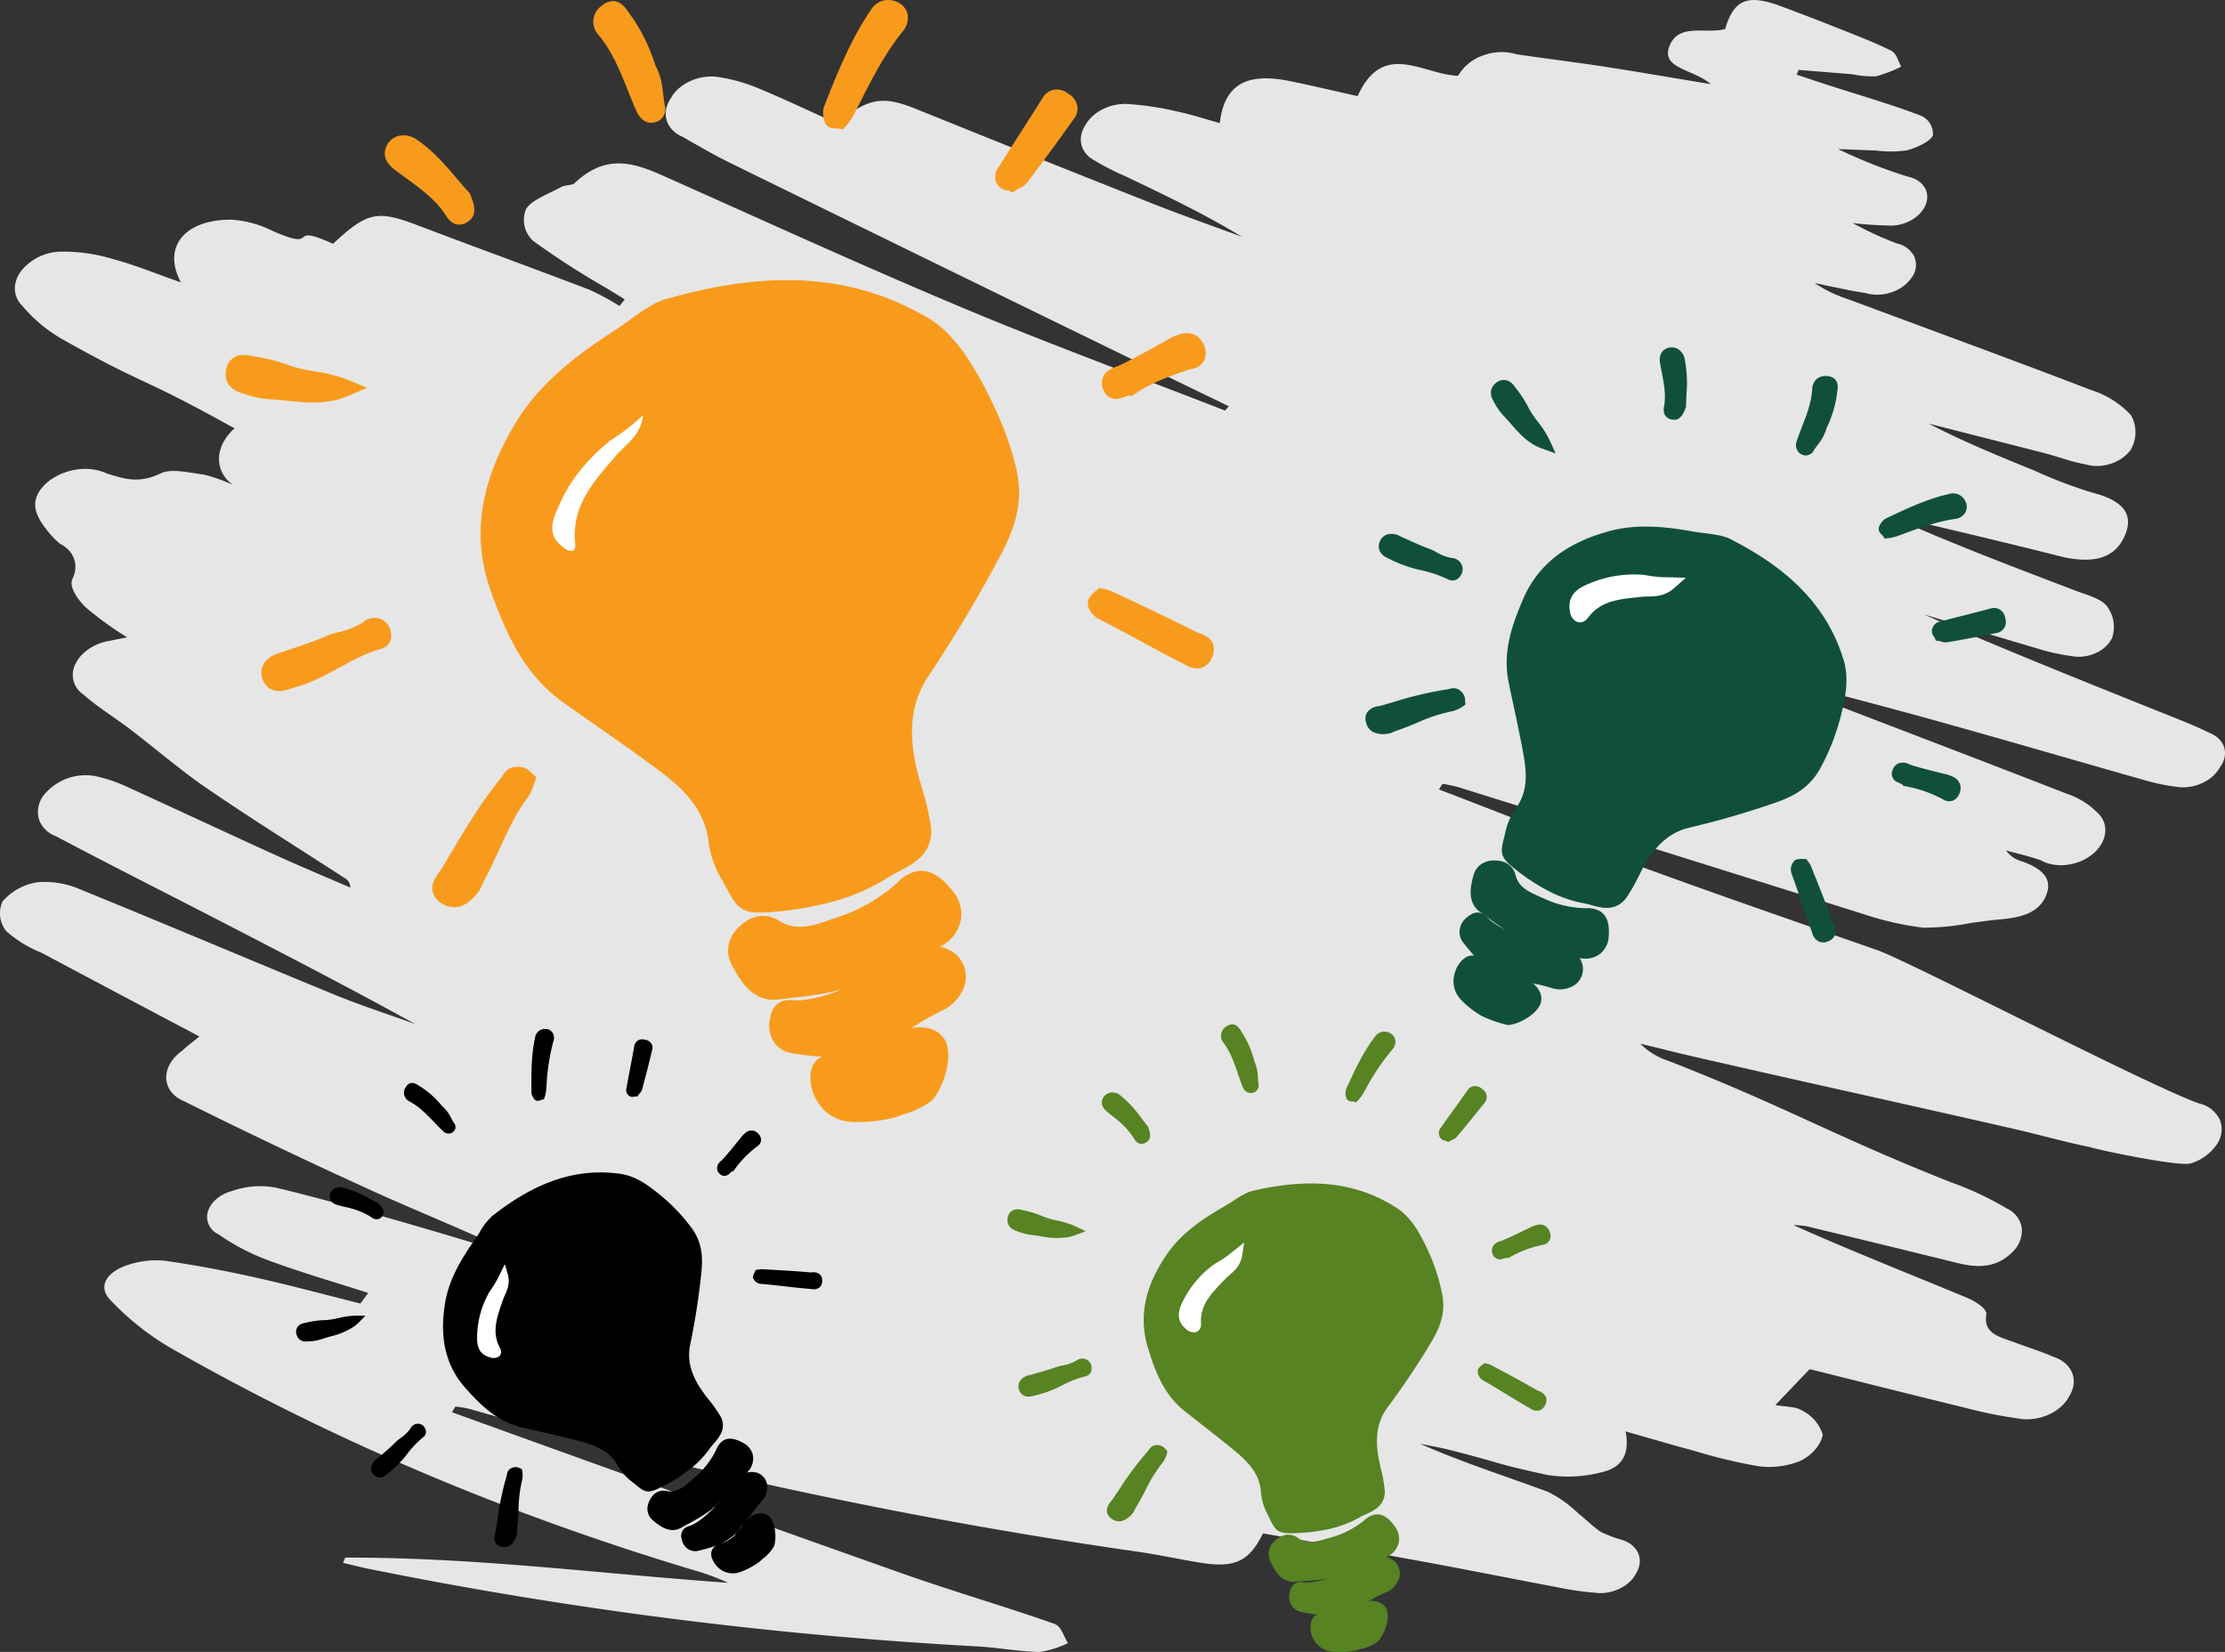 <?xml version="1.0" encoding="UTF-8"?>
<svg xmlns="http://www.w3.org/2000/svg" xmlns:xlink="http://www.w3.org/1999/xlink" width="647.601" height="480.769" viewBox="0 0 647.601 480.769">
  <rect x="0" y="0" width="647.601" height="480.769" fill="#333333" stroke="none"/>
  <defs>
    <clipPath id="a">
      <rect width="647.6" height="480.768" fill="none"></rect>
    </clipPath>
    <clipPath id="b">
      <rect width="518.128" height="480.769" fill="none"></rect>
    </clipPath>
  </defs>
  <g transform="translate(-9621.566 4705.955)">
    <g transform="translate(9621.566 -4705.955)">
      <g clip-path="url(#a)">
        <path d="M243.61,35.932c-7.471-3.372-14.955-6.927-22.7-10.161a48.383,48.383,0,0,0-11.167-3.235c-5.552-1.177-11.968,1.482-14.457,5.993-2.965,4.343-1.472,9.257,3.45,11.325,4.582,2.627,9.15,5.286,13.977,7.653q56.88,27.886,113.871,55.654,15.492,7.561,31.047,15.05l-1.063,1.278c-25.457-9.918-51.278-19.392-76.276-29.87-29.34-12.3-58.008-25.426-86.883-38.294-8.547-3.808-16.832-6.88-26.154,1.965-.748.71-2.815.513-3.941,1.139-3.668,2.032-8.879,3.892-10.248,6.514a8.275,8.275,0,0,0,2.066,9.121,229.635,229.635,0,0,0,21.172,13.656l5.524,3.4-1.509,1.93a72.818,72.818,0,0,0-8.906-4.788c-16.493-6.3-33.181-12.351-49.688-18.632-11.885-4.522-14.771-4.054-24.785,5.323-14.107-6.406-3.194,2.568-17.534-3.724a31.433,31.433,0,0,0-11.737-3.281C54.11,63.688,47,71.628,52.659,82.187c-7.337-2.572-13.213-5.011-19.532-6.722a49.747,49.747,0,0,0-15.151-2.23,15.158,15.158,0,0,0-11.889,5.71c-2.485,3.423-2.321,7.382.419,10.081a43.289,43.289,0,0,0,11.556,9.649c23.6,13.286,22.459,10.735,46.261,23.816l3.949,2.174c-5.838,5.153-6.055,12.406-.491,16.461a45.265,45.265,0,0,0-8.4-3c-4.152-.521-9.5-1.882-12.622-.361-6.429,3.13-10.755,1.514-15.662.048-5.287-2.568-12.805-1.377-17.583,2.786-5.4,4.961-3.185,9.455.082,13.588a23.749,23.749,0,0,0,3.927,4.093c4.064,2.081,5.509,6.2,3.57,10.163-1.123,2.365,1.559,6.024,3.8,8.262a96.466,96.466,0,0,0,12.113,8.767l-5.066,1.013c-4.39.7-8.241,3.261-9.9,6.584a6.861,6.861,0,0,0,2.128,8.985c4.177,3.683,9.214,6.751,13.735,10.2,7.562,5.763,14.632,11.929,22.578,17.357,12.956,8.855,26.446,17.25,39.7,25.846a3.065,3.065,0,0,1,1.769,2.857c-7.138-3.1-14.354-6.1-21.4-9.3-14.637-6.661-29.161-13.455-43.783-20.13a42.374,42.374,0,0,0-7.236-2.582,15.723,15.723,0,0,0-16.391,4.629,8.12,8.12,0,0,0-1.945,7.033,7.9,7.9,0,0,0,4.9,5.309c15.232,8.062,30.719,15.862,46.087,23.788,19.708,10.165,39.4,20.349,58.672,30.962-7.811-2.822-15.817-5.4-23.4-8.508-24.813-10.18-49.4-20.639-74.265-30.749a25.645,25.645,0,0,0-12.342-2,16.823,16.823,0,0,0-10.1,5.566A8.247,8.247,0,0,0,1.9,271.061a35.379,35.379,0,0,0,10.224,6.244c15.176,8.093,30.4,16.129,45.9,24.337-2.054,1.693-3.667,2.885-5.078,4.208-2.982,2.124-4.675,5.09-4.556,7.982s2.033,5.36,5.155,6.641Q80.731,334,108.671,346.706c14.417,6.538,29.378,12.447,43.587,19.384-11.357-3.4-22.651-6.877-34.08-10.15-12.58-3.6-25.126-7.295-38.032-10.328a24.8,24.8,0,0,0-12.695,1.022c-3.39.917-6.081,3.212-6.918,5.887a5.466,5.466,0,0,0,3.008,6.656,63.913,63.913,0,0,0,14.7,7.668c9.39,3.486,19.263,6.327,28.933,9.44l-2.268,3.081c-10.2-2.55-20.295-5.286-30.621-7.592-8.638-1.928-17.446-3.6-26.381-4.869a25.753,25.753,0,0,0-10.388,1.138c-6.482,1.988-9.175,6.375-5.461,10.219A78.35,78.35,0,0,0,49.24,392.044c46.617,26.712,97.986,48.535,153.031,65.022a65.076,65.076,0,0,1,9.619,3.573c-37.117-2.617-73.573-7.442-111.4-7.326l-.633,1.53,6.654,1.573A1233.014,1233.014,0,0,0,284.2,479.134c6.221.338,12.232,1.515,18.484,1.634a28.586,28.586,0,0,0,8.156-2.582c-1.292-1.927-1.853-4.868-3.994-5.62-14.761-5.181-30.062-9.618-44.8-14.843q-65.39-23.162-130.5-46.723l.964-1.647a31.392,31.392,0,0,1,3.88.608,1462.553,1462.553,0,0,0,194.9,41.656c6.052.867,11.912,2.171,17.915,3.149,10.129,1.649,14.312-.242,18.384-8.5,15.174,2.661,30.4,5.243,45.549,8.012,13.89,2.543,27.669,5.316,41.526,7.928a82.9,82.9,0,0,0,9.392,1.309c4.984.733,10.41-1.859,12.27-5.861,2.226-3.914.378-8.065-4.225-9.485a46.451,46.451,0,0,1-5.971-2.22c-2.485-1.6-4.416-3.687-6.714-5.464a35.274,35.274,0,0,0-8.876-6.32c-12.383-4.588-25.162-8.637-37.232-14,2.844.586,5.743,1.076,8.52,1.78,16.163,4.09,11.928,3.681,28.356,7.268a38.355,38.355,0,0,0,16.522-.889c6.376-1.657,7.454-6.333,6.453-11.739,7.236,2.055,13.594,3.945,20.051,5.67a150.488,150.488,0,0,0,18.649,4.462,24.091,24.091,0,0,0,12.215-1.58c3.432-1.757,5.825-4.561,6.46-7.564a11.684,11.684,0,0,0-6.02-7.053c-1.766-1.208-5.055-1.1-7.783-1.62l9.986-10.442c14.447,3.6,29.75,7.468,45.135,11.211a127.728,127.728,0,0,0,15.694,3.166c5.862,1.069,12.453-1.887,14.8-6.64,2.8-4.623.7-9.619-4.755-11.345-3.436-1.527-7.205-2.652-10.783-4.024-4.4-1.68-9.653-2.47-8.681-8.254.289-1.717-3.279-3.922-5.83-4.979-16.745-6.938-33.7-13.622-50.331-21.056a27.085,27.085,0,0,1,3.928.353q21.885,5.27,43.716,10.651c5.8,1.44,11.3,1.642,16.111-3.137a8.622,8.622,0,0,0,2.739-6.965,7.446,7.446,0,0,0-4.261-5.676,91.6,91.6,0,0,0-16.312-7.665c-34.105-13.484-48.086-22.008-82.3-35.367a20.082,20.082,0,0,1-8.161-5c5.424,1.319,10.816,2.7,16.276,3.946,37.57,8.6,54.967,12.3,92.548,20.88,7.335,1.682,14.475,3.738,21.894,5.245,2.806.94,26.334,5.8,29.468,4.788a14.166,14.166,0,0,0,7.409-5.255A7.647,7.647,0,0,0,646.143,326a8.71,8.71,0,0,0-6.073-4.857c-15.523-5.522-87.28-42.917-94.481-44.907-22.672-7.941-45.435-15.766-67.9-23.991-19.811-7.253-39.269-14.983-58.883-22.5l1.072-1.635q2.31.37,4.516.95l117.8,36.9a89.664,89.664,0,0,0,17.434,4.015,70.443,70.443,0,0,0,14.14-1.394c2.53-.292,5.06-.723,7.572-.931,5.951-.5,11.769-1.485,14.1-6.849,2.313-5.322-1.517-8.1-6.679-10.045a8.586,8.586,0,0,1-4.909-3.253c3.44.962,7.034,1.709,10.282,2.936,4.32,2.383,10.755,1.574,14.961-1.881,4.378-3.664,4.914-8.929,1.244-12.169a22.333,22.333,0,0,0-8.567-5.307c-26.317-10.243-52.771-20.309-79.168-30.461a4.414,4.414,0,0,1-2.9-2.6C534.834,202.071,550.052,206,565.1,210.2c19.786,5.522,39.429,11.279,59.173,16.869a58.194,58.194,0,0,0,9.121,1.9c4.927.827,10.415-1.556,12.606-5.478,2.886-3.735,1.766-8.16-2.534-10.03-5.557-2.728-11.564-4.976-17.446-7.342-22.15-8.9-44.329-17.777-66.054-27.312,10.856,3.272,21.68,6.592,32.585,9.791a59.7,59.7,0,0,0,10.34,2.332,11.75,11.75,0,0,0,6.991-.829,9.6,9.6,0,0,0,4.855-4.425,10.053,10.053,0,0,0-1.518-9.277c-1.755-2.258-5.98-3.293-9.333-4.579-17.66-6.754-35.378-13.421-52.535-21.121q2.42.215,4.752.659c14.384,3.437,28.809,6.809,43.087,10.437,9.41,2.389,15.661.934,18.728-4.839,3.647-6.866.328-11.23-8.752-13.533a134.976,134.976,0,0,1-17.251-6.565c-10.378-4.187-20.7-8.442-30.559-13.578q16.852,4.289,33.7,8.59c4.038,1.043,7.843,2.554,12.013,3.282,4.64,1.416,10.447-.491,13.116-4.308a10.06,10.06,0,0,0,.053-10.016,26.694,26.694,0,0,0-11.5-7.281c-23.423-8.981-47.1-17.635-70.675-26.413a39.922,39.922,0,0,1-9.9-4.748c4.931.984,9.79,2.14,14.821,2.9a12.464,12.464,0,0,0,7.617-.242,11.361,11.361,0,0,0,5.919-4.416,6.153,6.153,0,0,0,.65-5.945,7.29,7.29,0,0,0-5.077-3.832,100.128,100.128,0,0,1-12.875-5.941q4.909.593,9.973.706c4.842.446,9.843-2.254,11.313-6.109,1.446-3.639-.778-7.138-5.135-8.078a144.38,144.38,0,0,1-20.38-8.053l10.987.43a33.55,33.55,0,0,0,9.035-.056c2.841-.728,6.853-2.6,7.569-4.363a5.733,5.733,0,0,0-3.529-5.738c-8.733-3.329-17.977-5.988-27.023-8.9l-9.09-3.011.548-1.4,15.743,1.284a27.684,27.684,0,0,0,6.805.579,38.1,38.1,0,0,0,7.34-2.824c-.955-1.59-1.315-3.811-2.973-4.639-5.161-2.578-10.779-4.674-16.286-6.87q-7.97-3.176-16.084-6.174c-9.452-3.459-13.415-1.777-15.908,6.751-5.427,1.543-13.393-1.836-16.145,4.777-2.846,6.827,6.964,6.838,11.954,11.268-11.43-1.889-21.178-3.586-31.006-5.1-8.474-1.3-17.065-2.336-25.559-3.6a15.154,15.154,0,0,0-9.744.366,13.357,13.357,0,0,0-7.235,5.9c-10.295-.336-21.812-10.5-29.237,5.911-7.039-1.558-13.43-3.094-19.939-4.408-12.516-2.532-18.92,1.177-20.183,12.265-4.335-1.2-8.31-2.517-12.5-3.4a87.208,87.208,0,0,0-13.981-2.132c-5.056-.417-10.32,2.087-12.546,5.972-2.549,3.779-1.6,8.055,2.281,10.275a76.011,76.011,0,0,0,9.326,4.776c11.554,5.541,23.138,11.048,33.875,17.606-8.848-3.277-17.808-6.412-26.518-9.861q-34.291-13.579-68.407-27.381c-9.748-3.9-13.925-3.208-22.945,4.256" transform="translate(0 0)" fill="#e6e6e6"></path>
      </g>
    </g>
    <g transform="translate(9687.251 -4705.955)">
      <g clip-path="url(#b)">
        <path d="M143.589,104.447c26.605-7.5,50.629-7.992,73.583,5.555,7.126,4.4,11.345,11.825,14.936,18.295,3.871,7.512,7.4,15.117,9.371,23.874,2.72,11.536-2.449,19.981-7.18,28.681-5.491,10.019-11.678,20.228-18.047,29.738s-6.1,20.217-3.223,30.964c1.3,4.855,3.041,9.963,3.649,15,.374,6.961-6.211,8.725-10.691,11.413-9.473,6.255-20.315,8.789-31.527,9.939-10.866,1.054-9.321-.1-14.068-8.122a26.908,26.908,0,0,1-3.48-10.217c-1.4-10.774-8.738-17.356-16.584-23.056-8.818-6.556-17.889-12.673-26.614-18.883C102.7,209.8,97.8,198.473,93.42,186.269c-5.943-16.617-1.84-31.838,6.627-46,6.348-11,16.487-18.911,26.907-25.791,6.375-3.937,11.687-9.077,16.635-10.031m19.629,152.31c1.555,4.416,2.736,7.442,3.573,10.563.65,2.426,2.062,3.535,4.675,3.579a60.35,60.35,0,0,0,26.122-5.144c10.284-4.614,11.69-9.078,9.85-20.106-2.4-13.106-4.54-26.649,3.889-38.2,6.463-9.165,12.05-18.836,17.632-28.509,3.3-5.714,8.169-11.109,6.91-18.576-3.655-20.576-11.446-38.556-32.244-48.22-17.814-8.231-35.569-7.933-53.417-2.409-11,3.32-19.759,10.87-28.951,18.164-11.5,9.773-18.983,20.694-21.692,35.543-3.422,19.126,2.677,34.958,16.382,47.267,8.936,8.383,19.835,14.382,29.877,21.352,8.563,7,15.578,15.149,17.394,24.7Z" transform="translate(-13.869 -15.186)" fill="#f89b1c"></path>
        <path d="M141.769,101.689q.44-.118.876-.2c.568-.17,1.349-.385,2.122-.592,29.233-7.833,52.506-5.783,73.242,6.454,7.889,4.878,12.5,13.188,15.87,19.255,3.8,7.363,7.56,15.378,9.63,24.552,2.784,11.806-2,20.539-6.62,28.982l-.808,1.479c-5.543,10.116-11.825,20.465-18.169,29.936-5.174,7.724-6.089,16.9-2.878,28.884.318,1.188.664,2.393,1.012,3.607a76.186,76.186,0,0,1,2.7,11.75c.412,7.481-5.255,10.406-9.393,12.543-.872.45-1.732.892-2.521,1.364a58.63,58.63,0,0,1-17.4,7.618,96.184,96.184,0,0,1-15.182,2.665c-9.617.933-11.265.246-14.7-6.112-.5-.925-1.082-2-1.821-3.249a28.869,28.869,0,0,1-3.8-11.106c-1.205-9.264-7.093-15.247-15.565-21.4-5.7-4.241-11.573-8.339-17.251-12.3-3.14-2.192-6.263-4.372-9.343-6.565-11.787-8.375-16.943-20.683-21.213-32.572-5.531-15.474-3.291-31.231,6.838-48.173,6.844-11.855,17.841-20.107,27.692-26.611,2.119-1.306,4.079-2.723,5.974-4.093,3.688-2.654,7.171-5.166,10.707-6.112" transform="translate(-13.409 -14.733)" fill="#f89b1c"></path>
        <path d="M211.247,329.738c-6.562,3.249-15.349,3.741-23.606,4.834-6.076.886-9.046-4.637-11.295-8.865-1.622-3.281-.282-6.615,3.157-9.022a5.9,5.9,0,0,1,6.961-.374c6.783,4.5,13.693,1.163,19.841-.858a50.857,50.857,0,0,0,17.677-10.31c4.365-4.515,7.949-3.621,12.4,1.881,3.289,3.951,2.763,8.922-1.974,12.049a151.69,151.69,0,0,1-23.157,10.664" transform="translate(-26.886 -46.263)" fill="#f89b1c"></path>
        <path d="M205.808,333.806a99.627,99.627,0,0,1-13.821,2.288c-1.495.177-2.989.354-4.466.55-7.854,1.145-11.633-5.954-13.885-10.2-2.178-4.4-.652-9.1,3.948-12.313a9.789,9.789,0,0,1,3.137-1.523,8.425,8.425,0,0,1,6.562,1.026c3.134,2.073,6.359,2.4,10.92,1.179,1.525-.409,3.077-.95,4.577-1.474.766-.268,1.524-.531,2.267-.776a48.389,48.389,0,0,0,16.782-9.8,11.292,11.292,0,0,1,5.1-3.271c4.833-1.295,8.578,2.494,10.974,5.458a10.579,10.579,0,0,1,2.561,8.316,11.008,11.008,0,0,1-5.114,7.468,154.982,154.982,0,0,1-23.576,10.892,33.049,33.049,0,0,1-5.966,2.172m-23.766-16.263a4.776,4.776,0,0,0-1.51.761c-1.784,1.248-3.619,3.254-2.354,5.813,2.427,4.561,4.629,8.054,8.638,7.47,1.533-.2,3.054-.38,4.57-.563a95.886,95.886,0,0,0,13.1-2.15,27.857,27.857,0,0,0,5.17-1.887l.141-.07.149-.052a147.763,147.763,0,0,0,22.777-10.5,5.793,5.793,0,0,0,2.684-3.838,5.516,5.516,0,0,0-1.458-4.331c-3.517-4.351-5.107-3.925-5.705-3.764a6.957,6.957,0,0,0-2.893,2.023,53.641,53.641,0,0,1-18.716,10.963c-.716.235-1.441.489-2.178.745-1.589.555-3.23,1.129-4.938,1.586-3.749,1-9.376,1.914-14.931-1.773a3.164,3.164,0,0,0-2.55-.435" transform="translate(-26.427 -45.801)" fill="#f89b1c"></path>
        <path d="M216.448,353.305c-7.442,2.736-14.68,2.076-21.666.973-3.053-.3-5.531-2.609-4.818-6.887.619-4.624,3.164-3.445,6.122-3.5,10.175-.869,18.888-5.8,27.69-10.394,1.988-.9,3.35-2.756,5.24-4.005,4.486-2.689,9.991-1.562,11.962,1.631,2.505,3.787-.2,8.972-4.519,10.872-5.612,2.619-10.514,6.533-16.222,8.806-1.546,1.157-2.561,2.917-3.787,2.505Z" transform="translate(-29.057 -50.201)" fill="#f89b1c"></path>
        <path d="M217.323,355.328a3.783,3.783,0,0,1-1.072.128c-7.748,2.676-15.337,1.987-22.336.882a7.844,7.844,0,0,1-5.5-2.978,8.537,8.537,0,0,1-1.442-6.847c.4-3.02,1.767-4.9,4.042-5.512a9.832,9.832,0,0,1,3.2-.168c.436.026.892.054,1.358.047a38.074,38.074,0,0,0,6.458-1.176c6.279-1.683,12.02-4.695,18.1-7.884l2-1.045a10.467,10.467,0,0,0,2.543-1.876,21.2,21.2,0,0,1,2.475-2,13.323,13.323,0,0,1,3.46-1.488c4.808-1.288,9.884.355,12.074,3.906a8.531,8.531,0,0,1,.95,7.2,12.034,12.034,0,0,1-6.609,7.351,75.191,75.191,0,0,0-6.954,3.88,66.207,66.207,0,0,1-9,4.818c-.307.257-.585.535-.852.8a6.752,6.752,0,0,1-2.888,1.961m-24.972-9.4a4.912,4.912,0,0,0-.326,1.341,3.925,3.925,0,0,0,.447,2.98,3,3,0,0,0,2.091,1.023c6.823,1.071,12.437,1.459,18.15-.071q1.19-.319,2.387-.757l.845-.314.193.066c.16-.147.343-.327.5-.477a16,16,0,0,1,1.6-1.426l.271-.2.318-.126a59.275,59.275,0,0,0,8.6-4.584,80.011,80.011,0,0,1,7.487-4.162,6.936,6.936,0,0,0,3.818-4.143,3.462,3.462,0,0,0-.356-3.008c-.921-1.489-3.557-2.5-6.449-1.723a8.08,8.08,0,0,0-2.065.883,17.6,17.6,0,0,0-1.784,1.475,14.761,14.761,0,0,1-3.716,2.662l-1.86.978c-6.058,3.179-12.321,6.465-19.149,8.294a42.819,42.819,0,0,1-7.52,1.34c-.774.02-1.36-.013-1.919-.047a7.288,7.288,0,0,0-1.562,0" transform="translate(-28.588 -49.741)" fill="#f89b1c"></path>
        <path d="M227.361,376.426c-4.323,1.9-8.765,1.977-13.2,2.046-5.225-.082-8.235-2.992-9.788-7.406-1.115-4.16-.56-7.654,5.1-7.313,5.319.432,10.613-.615,14.817-4.342,4.9-3.913,11.418-4.546,13.733-1.449,2.227,2.748.107,11.491-3.057,14.941a21.093,21.093,0,0,1-7.6,3.523Z" transform="translate(-31.209 -54.488)" fill="#f89b1c"></path>
        <path d="M224.63,379.459a44.015,44.015,0,0,1-10.88,1.107c-5.972-.095-10.174-3.247-12.239-9.113-2.115-7.86,2.17-9.9,4.113-10.417a11.056,11.056,0,0,1,3.55-.291,20.608,20.608,0,0,0,7.014-.528,14.565,14.565,0,0,0,5.958-3.174,18.78,18.78,0,0,1,6.849-3.533c4.511-1.208,8.585-.265,10.622,2.463,3.334,4.12.371,14.28-3.22,18.2l-.14.153-.163.131a23.1,23.1,0,0,1-8.336,3.932,23.239,23.239,0,0,1-3.126,1.075m-17.685-13.491c-.491.131-1.517.407-.56,3.976,1.291,3.644,3.649,5.457,7.365,5.518a39.212,39.212,0,0,0,9.559-.935,17.725,17.725,0,0,0,2.572-.9l.179-.079.192-.052a18.652,18.652,0,0,0,6.514-2.932c2.657-3.079,3.9-10.12,2.82-11.461-.788-1.049-2.931-1.292-5.271-.665a13.521,13.521,0,0,0-4.884,2.505,19.456,19.456,0,0,1-7.923,4.2,25.566,25.566,0,0,1-8.695.689,6.182,6.182,0,0,0-1.868.13" transform="translate(-30.755 -54.028)" fill="#f89b1c"></path>
        <path d="M98.783,267.724a19.911,19.911,0,0,1-1.337,3.332c-5.794,7.5-8.6,16.427-13.082,24.688-.507.878-.926,2.106-1.43,2.984-1.962,2.383-4.273,4.861-7.442,2.736s-.422-4.346.848-6.54c5.423-8.889,10.407-18.028,17.146-26.153.855-.972,1.176-2.545,2.748-2.227,1.04-.279,1.576.321,2.545,1.178Z" transform="translate(-11.329 -40.786)" fill="#f89b1c"></path>
        <path d="M94.34,263.63a4.056,4.056,0,0,1,1.354-.123,4.88,4.88,0,0,1,4.066,1.624l1.525,1.345-.545,1.609a21.628,21.628,0,0,1-1.544,3.79l-.086.149-.105.137c-3.582,4.631-5.96,9.824-8.475,15.32-1.361,2.97-2.765,6.042-4.382,9.022a13.061,13.061,0,0,0-.622,1.3,18.154,18.154,0,0,1-.843,1.744l-.106.183-.131.162c-1.429,1.736-3.146,3.64-5.484,4.267a6.391,6.391,0,0,1-5.35-1.032,5.41,5.41,0,0,1-2.532-3.494c-.4-2.178.839-3.924,1.836-5.326.265-.374.535-.745.752-1.12,1.112-1.823,2.174-3.6,3.236-5.382,4.247-7.113,8.639-14.469,14.157-21.122a4.166,4.166,0,0,0,.414-.6,4.948,4.948,0,0,1,2.864-2.454m-13.989,33.2c.175-.329.333-.7.5-1.074a18.236,18.236,0,0,1,.843-1.743c1.5-2.769,2.87-5.761,4.2-8.656,1.492-3.266,3.023-6.6,4.836-9.832-3.413,4.811-6.462,9.917-9.437,14.9q-1.606,2.691-3.229,5.37c-.26.453-.619.963-.978,1.469a11.371,11.371,0,0,0-.906,1.413,2.707,2.707,0,0,0,.279.211c.7.471,1.042.379,1.187.34.888-.233,2.022-1.562,2.72-2.4Z" transform="translate(-10.868 -40.329)" fill="#f89b1c"></path>
        <path d="M210.587,35.346c-.786-.16-1.826.119-1.919-.229a6.113,6.113,0,0,1-.3-2.519c3.753-9.554,7.515-19.112,13.377-27.74A3.382,3.382,0,0,1,226.157,3.3c2.106.926,2.227,2.748.861,4.6-6.141,7.592-10.179,16.1-14.561,24.711a15.722,15.722,0,0,1-1.871,2.73" transform="translate(-31.888 -0.459)" fill="#f89b1c"></path>
        <path d="M211.065,37.685l-1.439-.295a3.077,3.077,0,0,0-.468,0c-2.35.062-3.157-1.092-3.419-2.07a8.124,8.124,0,0,1-.339-3.692l.045-.217.08-.206c3.743-9.521,7.614-19.366,13.64-28.24A5.877,5.877,0,0,1,222.75.194a6.134,6.134,0,0,1,3.9.28,5.3,5.3,0,0,1,3.2,3.425,5.959,5.959,0,0,1-1.23,5.058c-5.4,6.683-9.083,13.963-12.979,21.671l-1.362,2.687a18.449,18.449,0,0,1-2.228,3.256ZM224.071,5.127a1.059,1.059,0,0,0-.58.547,88.3,88.3,0,0,0-6.385,11.242,84.172,84.172,0,0,1,7.466-11.077,2.055,2.055,0,0,0,.3-.565c-.043-.018-.11-.053-.2-.092a1.067,1.067,0,0,0-.6-.055" transform="translate(-31.426 0)" fill="#f89b1c"></path>
        <path d="M35.06,132.014c-7,2.991-14.173,1.2-20.971.787a26.886,26.886,0,0,1-7.864-1.608c-2.012-.576-3.768-1.591-3.035-4.391.831-2.449,2.842-1.875,4.413-1.552a51.241,51.241,0,0,1,10.758,2.692c5.344,1.912,11.263,1.812,16.7,4.073" transform="translate(-0.462 -19.125)" fill="#f89b1c"></path>
        <path d="M32.609,134.937c-5.057,1.355-9.963.846-14.707.353-1.49-.155-2.969-.31-4.43-.4a28.664,28.664,0,0,1-8.532-1.738C-.422,131.624-.3,127.822.26,125.7a4.985,4.985,0,0,1,3.46-3.576,7.811,7.811,0,0,1,3.689.119l.248.052a51.57,51.57,0,0,1,11.191,2.825,44.352,44.352,0,0,0,7.185,1.652,43.851,43.851,0,0,1,9.542,2.432l5.593,2.325-5.57,2.38a22.3,22.3,0,0,1-2.99,1.032M5.192,127.044c-.014.033-.029.073-.045.12a1.061,1.061,0,0,0-.025.517s.2.271,1.341.6a24.373,24.373,0,0,0,7.2,1.512c1.425.082,2.775.213,4.123.353-.252-.081-.5-.168-.752-.257a48.1,48.1,0,0,0-10.291-2.575l-.388-.079a8.476,8.476,0,0,0-1.166-.191" transform="translate(0 -18.666)" fill="#f89b1c"></path>
        <path d="M31.75,220.818c2.936-1.53,8.069-1.79,12.11-4.735a2.328,2.328,0,0,1,3.932.8c.373,1.391.211,2.173-1.176,2.545-8.672,2.323-15.876,8.712-24.891,11.128-2.081.557-4.669,1.994-6.012-.247-1.528-2.931,1.06-4.368,3.488-5.018,3.721-1.369,7.188-2.3,12.55-4.477" transform="translate(-2.335 -32.957)" fill="#f89b1c"></path>
        <path d="M43.961,212.485a4.758,4.758,0,0,1,5.7,2.889l.087.192.054.2c1.1,4.1-1.718,5.333-2.981,5.672-4,1.071-7.707,3.1-11.635,5.239-4.131,2.255-8.409,4.59-13.255,5.889-.328.087-.669.2-1.017.317-.453.149-.914.3-1.369.421-3.7.991-5.564-.614-6.477-2.139a5.473,5.473,0,0,1-.407-4.938c.8-1.812,2.621-3.111,5.423-3.862,1.159-.438,2.505-.886,3.923-1.358,2.455-.818,4.99-1.663,8.326-3.02a23.515,23.515,0,0,1,4.474-1.527,21.661,21.661,0,0,0,7.014-2.844,5.6,5.6,0,0,1,2.143-1.135m-25.741,15.89c.364-.1.73-.219,1.093-.34.442-.146.877-.286,1.3-.4a46.624,46.624,0,0,0,9.913-4.235c-2.749,1.071-4.935,1.8-6.905,2.454-1.369.455-2.663.889-3.994,1.376a4.843,4.843,0,0,0-2.281,1.043c.014.011.035.1.1.246a3.728,3.728,0,0,0,.777-.146" transform="translate(-1.875 -32.497)" fill="#f89b1c"></path>
        <path d="M142.52,20.676c1.97,3.188,1.858,6.935,2.533,10.842.279,1.041.118,1.827-.927,2.106s-1.576-.32-2.2-1.27c-3.612-7.949-5.935-16.616-11.886-23.57a3.1,3.1,0,0,1,.966-4.717c2.148-1.691,3.053.3,4.212,1.845a47.935,47.935,0,0,1,7.3,14.763" transform="translate(-19.796 -0.524)" fill="#f89b1c"></path>
        <path d="M144.333,35.627c-2.935.786-4.481-1.558-4.989-2.329l-.111-.167-.083-.182c-.986-2.168-1.877-4.388-2.772-6.612-2.393-5.959-4.653-11.588-8.736-16.354A5.809,5.809,0,0,1,126.4,5.427a6.03,6.03,0,0,1,2.74-3.95A5.058,5.058,0,0,1,130.966.55c2.917-.782,4.563,1.565,5.448,2.826l.39.544a51.829,51.829,0,0,1,7.628,15.286c1.577,2.735,1.931,5.663,2.277,8.5.117.957.234,1.932.4,2.916a3.866,3.866,0,0,1-2.419,4.9c-.119.041-.238.075-.36.1m-4.23-13.7q.379.926.75,1.851a9.356,9.356,0,0,0-.751-1.851ZM131.869,5.8c-.317.247-.418.407-.435.506a.75.75,0,0,0,.194.489,50.283,50.283,0,0,1,7.823,13.556A45.32,45.32,0,0,0,132.661,6.9c-.108-.141-.267-.367-.422-.593-.112-.151-.244-.34-.37-.51" transform="translate(-19.337 -0.06)" fill="#f89b1c"></path>
        <path d="M300.776,205.3a7.818,7.818,0,0,1,2.012.576c8.071,3.783,16.589,7.819,24.756,11.949,1.67.667,4.372,1.058,2.941,4.043s-3.467.929-5.133.261c-8.166-4.128-16.08-8.7-24.247-12.828a2.978,2.978,0,0,1-1.784-2.5,7.825,7.825,0,0,1,1.455-1.505" transform="translate(-45.813 -31.423)" fill="#f89b1c"></path>
        <path d="M299.569,202.054l1.257.25-.511,2.5.519-2.5a9.337,9.337,0,0,1,2.775.866c7.368,3.44,16.233,7.635,24.628,11.878a3.322,3.322,0,0,1,.42.135c1.274.448,3.192,1.115,4,3.054a5.061,5.061,0,0,1-.33,4.236,4.935,4.935,0,0,1-3.135,2.882,6.016,6.016,0,0,1-4.482-.963,7.859,7.859,0,0,0-.772-.391c-4.316-2.172-8.419-4.391-12.387-6.538-3.938-2.129-8.009-4.332-12.061-6.381-2.179-1.253-3.293-3.024-3.18-4.925l.036-.6.3-.519a9.342,9.342,0,0,1,1.967-2.139Z" transform="translate(-45.351 -30.926)" fill="#f89b1c"></path>
        <path d="M269.834,58.191c-.44-.254-1.484.025-2.012-.576a1.727,1.727,0,0,1,.136-2.266c4.154-6.687,8.655-13.468,12.81-20.155,1.018-1.763,2.5-1.785,3.907-.675,1.763,1.018,2.134,2.4,1.022,3.814-4.594,6.433-8.935,12.426-13.621,18.513-.253.44-1.3.721-2.24,1.344Z" transform="translate(-40.937 -5.168)" fill="#f89b1c"></path>
        <path d="M269.463,60.732l-1.026-.592a3.919,3.919,0,0,1-3.981-4.294,4.236,4.236,0,0,1,1.012-2.528c2.042-3.281,4.164-6.582,6.286-9.886,2.156-3.356,4.313-6.712,6.385-10.041a5.049,5.049,0,0,1,3.065-2.487,5.146,5.146,0,0,1,4.439,1.035,5.3,5.3,0,0,1,2.692,3.524,4.824,4.824,0,0,1-1.093,3.986c-4.12,5.774-8.663,12.073-13.536,18.411a4.763,4.763,0,0,1-2.045,1.529,7.666,7.666,0,0,0-.885.475Zm13.066-24.746-.014.023c-2.125,3.425-4.3,6.8-6.467,10.181l-.187.285c2.532-3.444,4.961-6.826,7.281-10.074-.058-.04-.127-.084-.212-.132l-.152-.086-.143-.113c-.038-.032-.074-.058-.107-.084" transform="translate(-40.475 -4.71)" fill="#f89b1c"></path>
        <path d="M77.679,65.207c1.09,2.681,1.462,4.067.168,4.787-1.548,1.158-2.36-.483-2.984-1.43C71.109,62.88,65.3,59.235,60.186,55.4c-1.851-1.359-3.263-2.468-1.994-4.666,1.36-1.856,3.374-1.276,4.694-.516,6.34,4.247,10.626,10.532,14.793,14.989Z" transform="translate(-8.832 -7.575)" fill="#f89b1c"></path>
        <path d="M77.358,72.357c-2.8.751-4.354-1.687-4.938-2.6l-.152-.24c-2.884-4.368-7.259-7.55-11.49-10.627-.872-.634-1.741-1.263-2.586-1.9-1.647-1.211-5.116-3.761-2.674-7.988l.071-.123.084-.11a5.462,5.462,0,0,1,2.983-2.1,6.619,6.619,0,0,1,5.041.882c5.042,3.371,8.72,7.715,11.966,11.547,1.174,1.386,2.3,2.716,3.415,3.908l.322.345.178.437c.91,2.239,2.422,5.962-.809,7.894a4.5,4.5,0,0,1-1.412.678M59.84,51.745a11.133,11.133,0,0,0,1.394,1.143c.846.634,1.692,1.249,2.545,1.869,1.214.883,2.438,1.773,3.645,2.7A38.15,38.15,0,0,0,61,51.882a1.83,1.83,0,0,0-1.024-.282.328.328,0,0,0-.112.09Z" transform="translate(-8.368 -7.117)" fill="#f89b1c"></path>
        <path d="M309.626,130.6c-2.266-.136-4.23,2.249-5.227-.086-1.09-2.681,1.43-2.984,3.417-3.889,5.269-2.527,10.1-5.307,15.275-8.181,1.987-.9,4.669-1.994,5.848,1.034,1.372,3.723-2.122,3.168-3.762,3.981-5.8,1.925-11.161,4.106-15.552,7.141Z" transform="translate(-46.55 -17.982)" fill="#f89b1c"></path>
        <path d="M309.89,132.741l-.881-.053a1.531,1.531,0,0,0-.462.069,9.164,9.164,0,0,0-.877.3c-.407.154-.8.3-1.161.394a3.916,3.916,0,0,1-4.918-2.4,4.807,4.807,0,0,1-.127-3.837c.782-1.8,2.509-2.466,3.9-3,.313-.12.631-.241.935-.379,4.275-2.05,8.286-4.29,12.528-6.663l2.566-1.425a15.946,15.946,0,0,1,2.6-1.011c3.151-.844,5.72.407,6.868,3.347a5.329,5.329,0,0,1,.015,4.4,4.959,4.959,0,0,1-3.308,2.361c-.269.072-.547.135-.823.2-.229.052-.457.1-.668.161a1.326,1.326,0,0,0-.227.077l-.148.071-.18.064c-6.708,2.227-11.3,4.33-14.9,6.818Zm15.422-13.068a11.3,11.3,0,0,0-1.627.635l-1.556.873q.8-.278,1.641-.559a10.148,10.148,0,0,1,1.85-.554c.162-.036.324-.073.483-.112a.358.358,0,0,0-.02-.058,1.2,1.2,0,0,0-.187-.338,5.674,5.674,0,0,0-.584.112" transform="translate(-46.089 -17.522)" fill="#f89b1c"></path>
        <path d="M138.635,142.669c-.594,6.1-5.17,8.447-8.241,12.242-6.233,7.244-12.562,14.144-11.508,25.01.4,2.867-1.523,2.637-3.374,1.275-5.553-4.087-2.762-8.922-.918-13.133,3.277-7.191,8.4-13.029,14.5-18.007a60.654,60.654,0,0,0,9.542-7.388" transform="translate(-17.179 -21.837)" fill="#fff"></path>
        <path d="M505.179,186.851c15.511,7.991,26.815,18.108,31.581,34.244,1.392,5.1.146,10.342-.981,14.877a62.633,62.633,0,0,1-5.954,15.059c-3.711,6.5-9.733,8.17-15.661,10.151-6.848,2.259-14.1,4.307-21.133,5.954s-11.522,6.707-14.819,12.908a70.226,70.226,0,0,1-4.774,8.5c-2.822,3.376-6.624,1.355-9.851.666-7.066-1.191-13.162-4.689-18.833-8.988-5.47-4.192-4.258-4.059-3-9.806a16.989,16.989,0,0,1,2.792-6.215c3.992-5.577,3.439-11.775,2.271-17.786-1.249-6.821-2.8-13.55-4.158-20.173-1.718-8.355.9-15.69,4.129-23.212,4.413-10.229,12.857-15.491,22.863-18.384,7.661-2.342,15.754-1.632,23.527-.323,4.639.927,9.3.841,12,2.531ZM448.668,265.62c-1.184,2.708-1.94,4.614-2.9,6.415a2.729,2.729,0,0,0,.617,3.666,38.091,38.091,0,0,0,14.274,8.873c6.735,2.3,9.305.842,13.2-5.041,4.535-7.086,9.379-14.262,18.241-15.965,6.93-1.449,13.673-3.514,20.415-5.572,3.985-1.219,8.556-1.61,11.189-5.6,7.171-11.072,11.317-22.727,5.873-36.143-4.68-11.47-13.007-18.978-23.624-24.112-6.508-3.2-13.8-3.488-21.185-4.078-9.52-.44-17.674,1.384-25.319,7.073-9.814,7.355-13.814,17.291-12.785,28.873.517,7.717,2.965,15.18,4.6,22.722.942,6.915.67,13.7-2.6,18.89Z" transform="translate(-67.45 -28.026)" fill="#105039"></path>
        <path d="M505.318,184.684q.263.14.5.291l1.222.634c16.922,9,26.816,20.007,31.139,34.639,1.558,5.706.1,11.559-.96,15.833a64.942,64.942,0,0,1-6.148,15.532c-3.838,6.718-9.843,8.7-15.651,10.625l-1.01.335c-6.921,2.285-14.283,4.362-21.295,6-5.651,1.323-9.98,5.132-13.625,11.988-.364.685-.723,1.388-1.084,2.1a48.292,48.292,0,0,1-3.828,6.618c-3.127,3.748-7.08,2.637-9.964,1.827-.592-.166-1.175-.332-1.739-.451a37.22,37.22,0,0,1-11.368-3.993,60.9,60.9,0,0,1-8.187-5.322c-4.888-3.749-5.4-4.887-4.235-9.373.167-.64.362-1.385.556-2.277a18.415,18.415,0,0,1,3.059-6.836c3.392-4.74,3.247-9.988,2-16.424-.805-4.412-1.753-8.83-2.667-13.1-.509-2.366-1.01-4.717-1.487-7.056-1.85-9,1.082-16.941,4.241-24.3,4.136-9.587,11.992-15.939,24.032-19.416,8.3-2.539,16.963-1.612,24.336-.369,1.541.307,3.052.5,4.511.683,2.867.363,5.574.705,7.649,1.809" transform="translate(-67.126 -27.696)" fill="#105039"></path>
        <path d="M445.153,317.6c-4.427-1.327-8.7-4.881-12.979-7.928-3.189-2.208-2.183-6.037-1.4-8.956.665-2.213,2.717-3.176,5.343-2.808a3.727,3.727,0,0,1,3.376,2.825c1.193,5,5.82,6.432,9.528,8.145a32.1,32.1,0,0,0,12.6,2.85c3.959-.2,5.228,1.753,4.912,6.2-.183,3.24-2.566,5.309-6.1,4.713a95.693,95.693,0,0,1-15.281-5.046" transform="translate(-65.812 -45.585)" fill="#105039"></path>
        <path d="M440.477,317.4a63.081,63.081,0,0,1-7.39-4.913c-.765-.562-1.53-1.122-2.3-1.667-4.24-2.934-2.9-7.927-2.1-10.911.921-3.085,3.739-4.65,7.358-4.14a6.415,6.415,0,0,1,2.174.671,5.523,5.523,0,0,1,2.688,3.422c.542,2.254,1.858,3.752,4.431,5.12.893.475,1.826.883,2.734,1.284.467.2.933.411,1.384.62a30.327,30.327,0,0,0,11.883,2.686,7.3,7.3,0,0,1,3.858.708c2.9,1.541,3.007,4.99,2.827,7.451a6.884,6.884,0,0,1-2.476,5.093,7.158,7.158,0,0,1-5.745,1.29,97.815,97.815,0,0,1-15.714-5.176,19.491,19.491,0,0,1-3.611-1.537m-3.97-17.74a2.817,2.817,0,0,0-.953-.276c-1.281-.18-2.884-.06-3.358,1.521-.848,3.167-1.3,5.552.689,6.932.8.568,1.578,1.139,2.358,1.712a60.579,60.579,0,0,0,6.947,4.631,17.369,17.369,0,0,0,3.16,1.337,95.117,95.117,0,0,0,15.218,5.029,3.444,3.444,0,0,0,2.7-.577,3.278,3.278,0,0,0,1.114-2.477c.24-3.388-.619-3.844-.9-3.994a4.263,4.263,0,0,0-2.1-.287,34.077,34.077,0,0,1-13.457-3.014c-.43-.2-.874-.394-1.322-.592-.99-.436-2-.884-2.977-1.4a11.291,11.291,0,0,1-6.237-7.384,1.792,1.792,0,0,0-.888-1.159" transform="translate(-65.484 -45.256)" fill="#105039"></path>
        <path d="M437.517,330.7c-4.614-1.94-7.671-5.362-10.422-8.879-1.281-1.452-1.429-3.583.74-5.253,2.277-1.868,2.945-.23,4.334,1.021,5.071,3.98,11.217,5.451,17.257,7.122,1.306.438,2.731.169,4.145.408,3.227.689,5.284,3.577,4.819,5.9-.477,2.825-3.954,4.057-6.768,3.074-3.719-1.21-7.667-1.509-11.28-2.919-1.212-.13-2.437.244-2.825-.476Z" transform="translate(-65.227 -48.325)" fill="#105039"></path>
        <path d="M436.641,332.287a2.562,2.562,0,0,1-.572-.412c-4.753-2.12-7.973-5.721-10.738-9.258a5.148,5.148,0,0,1-1.3-3.891,5.6,5.6,0,0,1,2.364-3.93c1.553-1.276,3.072-1.566,4.467-.824a6.367,6.367,0,0,1,1.6,1.341c.185.194.38.4.6.595a23.8,23.8,0,0,0,3.445,2.208,56.008,56.008,0,0,0,11.706,4.134l1.371.378a6.476,6.476,0,0,0,1.929.221,13.734,13.734,0,0,1,2.033.147,8.619,8.619,0,0,1,2.3.826c2.853,1.517,4.535,4.557,4,7.23a5.593,5.593,0,0,1-2.761,3.874,7.816,7.816,0,0,1-6.4.564,47.309,47.309,0,0,0-4.855-1.2,42.18,42.18,0,0,1-6.228-1.65c-.235-.012-.467,0-.687,0a4.42,4.42,0,0,1-2.283-.36m-7.426-15.05c-.036.049-.235.157-.551.417a2.293,2.293,0,0,0-1,1.424,1.691,1.691,0,0,0,.473,1.211c2.681,3.42,5.088,6,8.351,7.734q.678.359,1.411.67l.593.25.037.067c.1,0,.209,0,.3-.006a10.452,10.452,0,0,1,1.382.033l.24.025.225.088a37.319,37.319,0,0,0,5.912,1.575,50.555,50.555,0,0,1,5.27,1.309,4.163,4.163,0,0,0,3.376-.248,1.982,1.982,0,0,0,1.03-1.395,3.517,3.517,0,0,0-2.127-3.35,4.9,4.9,0,0,0-1.275-.464,10.6,10.6,0,0,0-1.419-.082,9.49,9.49,0,0,1-2.925-.38l-1.27-.345a59.751,59.751,0,0,1-12.453-4.432,27.19,27.19,0,0,1-4.076-2.638c-.381-.337-.641-.608-.889-.868a6.668,6.668,0,0,0-.614-.595" transform="translate(-64.898 -47.994)" fill="#105039"></path>
        <path d="M433.139,345.429c-2.814-.983-4.9-2.859-6.978-4.737-2.375-2.288-2.511-4.928-1.328-7.634,1.276-2.4,3.034-3.776,5.5-1.18a12.159,12.159,0,0,0,8.71,4.374c3.946.3,7.23,2.819,6.964,5.243-.157,2.226-4.9,5.351-7.844,5.581a13.313,13.313,0,0,1-5.027-1.647Z" transform="translate(-64.913 -50.582)" fill="#105039"></path>
        <path d="M430.154,345.919a27.968,27.968,0,0,1-5.542-4.2c-2.79-2.687-3.389-6.035-1.779-9.72,2.505-4.723,5.5-3.766,6.677-3.141a7.181,7.181,0,0,1,1.818,1.436,12.8,12.8,0,0,0,3.411,2.734,8.989,8.989,0,0,0,4.024,1.075,12.073,12.073,0,0,1,4.779,1.342c2.681,1.425,4.2,3.694,3.951,5.918-.24,3.426-6.1,6.936-9.515,7.2l-.147.011-.148-.012a36.363,36.363,0,0,1-7.528-2.645M427.8,332.077c-.206-.109-.688-.366-1.682,1.5a4.39,4.39,0,0,0,.985,5.467,24.614,24.614,0,0,0,4.767,3.649,10.985,10.985,0,0,0,1.545.679l.132.047.125.067a11.63,11.63,0,0,0,4.168,1.425c2.371-.274,5.874-2.85,6.028-3.885.068-.636-.614-1.612-2.036-2.368a8.316,8.316,0,0,0-3.251-.922,12.483,12.483,0,0,1-5.551-1.5,16.326,16.326,0,0,1-4.366-3.472,3.578,3.578,0,0,0-.865-.693" transform="translate(-64.583 -50.253)" fill="#105039"></path>
        <path d="M419.224,240.717a12.572,12.572,0,0,1-2.051.963c-5.9.967-11.046,3.881-16.669,5.765-.612.187-1.332.575-1.945.762-1.932.256-4.064.4-4.613-1.94s1.676-2.188,3.209-2.656c6.328-1.768,12.564-3.842,19.175-4.69.811-.081,1.638-.668,2.226.158.6.318.587.827.668,1.64Z" transform="translate(-60.283 -36.526)" fill="#105039"></path>
        <path d="M418.722,236.808a2.757,2.757,0,0,1,.72.553A3.315,3.315,0,0,1,420.69,240l.109,1.2-1.038.791a13.856,13.856,0,0,1-2.384,1.1l-.114.035-.122.02a47.774,47.774,0,0,0-10.462,3.412c-1.91.787-3.886,1.6-5.921,2.283a8.385,8.385,0,0,0-.83.326,11.543,11.543,0,0,1-1.161.451l-.144.044-.148.017a7.44,7.44,0,0,1-4.5-.414,4.244,4.244,0,0,1-2.133-2.918,3.62,3.62,0,0,1,.361-2.862,4.664,4.664,0,0,1,3.278-1.762c.277-.058.555-.111.809-.188,1.3-.363,2.558-.729,3.815-1.093a103.769,103.769,0,0,1,15.663-3.662,2.4,2.4,0,0,0,.422-.092,3.3,3.3,0,0,1,2.53.116m-20.9,9.285c.21-.075.433-.173.656-.269a12.054,12.054,0,0,1,1.161-.451c1.87-.63,3.791-1.419,5.643-2.179,1.017-.419,2.045-.843,3.086-1.249-2.449.617-4.869,1.318-7.251,2.007q-1.9.549-3.8,1.088c-.317.1-.707.18-1.1.261-.252.051-.6.123-.832.194l.007.029c.1.426.236.5.295.529a4.774,4.774,0,0,0,2.136.04" transform="translate(-59.953 -36.197)" fill="#105039"></path>
        <path d="M571.028,181.084c-.3-.413-.894-.732-.787-.934a3.871,3.871,0,0,1,.944-1.295c5.846-2.791,11.7-5.583,18.118-7.044a2.135,2.135,0,0,1,2.709,1.182c.576,1.332-.157,2.227-1.583,2.5-6.1.861-11.633,3.053-17.362,5.14a9.874,9.874,0,0,1-2.037.451Z" transform="translate(-87.278 -26.277)" fill="#105039"></path>
        <path d="M569.824,182.676l-.6-.847a2.224,2.224,0,0,0-.192-.177c-1.209-1.075-1.064-2.053-.728-2.684a5.4,5.4,0,0,1,1.5-1.923l.129-.091.143-.068c5.836-2.789,11.872-5.673,18.5-7.18a3.962,3.962,0,0,1,2.989.282,4.1,4.1,0,0,1,1.771,1.9,3.558,3.558,0,0,1,0,3.148,3.967,3.967,0,0,1-2.893,1.914c-5.36.758-10.184,2.531-15.292,4.406l-1.786.654a11.886,11.886,0,0,1-2.482.556Zm20.023-9.468a.506.506,0,0,0-.342.019q-1.134.259-2.249.573,1.278-.258,2.587-.446c.037-.008.075-.019.112-.03a.306.306,0,0,0-.108-.115" transform="translate(-86.946 -25.949)" fill="#105039"></path>
        <path d="M450.521,149.095c-4.519-1.635-7.058-5.55-10.021-8.665a16.992,16.992,0,0,1-2.937-4.129c-.682-1.132-1.057-2.358.489-3.333,1.438-.775,2.12.357,2.708,1.184a32.326,32.326,0,0,1,3.805,5.873c1.646,3.183,4.421,5.686,5.957,9.07" transform="translate(-66.882 -20.312)" fill="#105039"></path>
        <path d="M447.717,149.658c-2.953-1.57-5.008-3.931-7-6.217-.619-.712-1.234-1.416-1.867-2.083a18.319,18.319,0,0,1-3.223-4.52c-1.98-3.283.124-5.11,1.121-5.74a3.415,3.415,0,0,1,3.349-.169,5.1,5.1,0,0,1,1.727,1.708,33.63,33.63,0,0,1,4.063,6.284,27.879,27.879,0,0,0,2.584,3.821,27.861,27.861,0,0,1,3.383,5.271l1.789,3.94-4.069-1.47a14.4,14.4,0,0,1-1.855-.826m-9.266-15.286c.029.015.083.23.342.661a15.184,15.184,0,0,0,2.64,3.755c.217.228.429.455.633.679a34.658,34.658,0,0,0-3.074-4.52l-.152-.213c-.086-.122-.208-.3-.315-.429a.686.686,0,0,0-.075.065" transform="translate(-66.55 -19.985)" fill="#105039"></path>
        <path d="M409.95,189.572c2.013.557,4.5,2.647,7.628,3.03a1.471,1.471,0,0,1,1.469,2.065c-.426.8-.839,1.094-1.639.668-5-2.659-11.081-2.813-16.283-5.578-1.2-.642-3.014-1.091-2.67-2.7.558-2.014,2.371-1.562,3.771-.817,2.307.971,4.307,2.034,7.722,3.338Z" transform="translate(-60.98 -28.408)" fill="#105039"></path>
        <path d="M418.959,190.874a3.244,3.244,0,0,1,1.488,4.041l-.048.143-.071.134c-1.386,2.607-3.492,1.747-4.1,1.422a33.967,33.967,0,0,0-7.58-2.572,38.343,38.343,0,0,1-8.7-3.007c-.186-.1-.39-.192-.595-.287-.277-.127-.558-.258-.825-.4-2.248-1.2-2.423-2.838-2.174-4.006a3.669,3.669,0,0,1,2.058-2.607,5,5,0,0,1,4.352.56c.709.29,1.525.663,2.384,1.056,1.482.678,3.016,1.379,5.131,2.186a14.9,14.9,0,0,1,2.747,1.234,13.326,13.326,0,0,0,4.453,1.691,3.473,3.473,0,0,1,1.489.412m-17.751-3.281c.153.073.3.147.445.223A20.885,20.885,0,0,0,404.344,189l-.721-.33c-.82-.374-1.6-.73-2.415-1.074m-.653-.3c.107.051.213.1.32.149l.3.14c-.242-.125-.448-.219-.622-.29Z" transform="translate(-60.65 -28.078)" fill="#105039"></path>
        <path d="M547.179,144.006c-.466,2.319-2.128,4-3.5,6.1-.318.6-.731.894-1.331.575s-.588-.826-.469-1.533c1.753-5.228,4.413-10.23,4.658-16a1.959,1.959,0,0,1,2.477-1.762c1.718.146,1.283,1.45,1.15,2.665a30.279,30.279,0,0,1-2.989,9.963Z" transform="translate(-82.929 -20.098)" fill="#105039"></path>
        <path d="M541.16,151.962a3.006,3.006,0,0,1-1.41-3.446l.024-.141.042-.133c.479-1.428,1.024-2.841,1.569-4.255,1.456-3.767,2.826-7.324,2.994-11.248a3.885,3.885,0,0,1,1.475-2.795,4.016,4.016,0,0,1,3.13-.686,3.367,3.367,0,0,1,1.3.38c1.815.965,1.54,2.929,1.41,3.867l-.053.412a32.957,32.957,0,0,1-3.07,10.392,13.723,13.723,0,0,1-2.635,4.955c-.356.489-.717.988-1.064,1.511a2.634,2.634,0,0,1-3.491,1.3c-.077-.035-.152-.074-.224-.115m6.947-19.119a.172.172,0,0,0-.058.013c-.012.263-.028.523-.05.78l.025-.179.058-.455Z" transform="translate(-82.595 -19.772)" fill="#105039"></path>
        <path d="M541.779,297.315a4.918,4.918,0,0,1,.682,1.13c2.1,5.225,4.292,10.754,6.284,16.177.483,1.024,1.563,2.371-.383,3.134s-2-1.064-2.482-2.088c-1.992-5.426-3.678-10.941-5.671-16.364a1.879,1.879,0,0,1,.252-1.923,4.917,4.917,0,0,1,1.319-.066" transform="translate(-82.659 -45.504)" fill="#105039"></path>
        <path d="M542.4,295.185l.534.743-1.485,1.054,1.488-1.049a6.043,6.043,0,0,1,.936,1.655c1.915,4.744,4.2,10.5,6.253,16.075l.124.218a3.952,3.952,0,0,1,.545,3.306,3.4,3.4,0,0,1-2.1,1.937,3.321,3.321,0,0,1-2.863-.028,3.978,3.978,0,0,1-1.758-2.492,4.781,4.781,0,0,0-.179-.49c-1.065-2.869-1.989-5.623-2.913-8.373-.916-2.719-1.829-5.437-2.82-8.133a3.635,3.635,0,0,1,.708-3.874l.311-.3.412-.125a6.036,6.036,0,0,1,1.894-.149Z" transform="translate(-82.328 -45.174)" fill="#105039"></path>
        <path d="M589.193,217.1c-.093-.306-.694-.625-.683-1.131a1.09,1.09,0,0,1,1.04-.989c4.8-1.3,9.793-2.492,14.59-3.791a1.487,1.487,0,0,1,2.1,1.37c.374,1.226-.052,2.027-1.171,2.2-4.89.993-9.476,1.89-14.259,2.682-.306.094-.906-.225-1.613-.344Z" transform="translate(-90.076 -32.303)" fill="#105039"></path>
        <path d="M587.449,218.38l-.244-.8a2.806,2.806,0,0,1-.846-2,2.848,2.848,0,0,1,.9-1.959,2.9,2.9,0,0,1,1.665-.786c2.351-.634,4.747-1.245,7.144-1.854,2.441-.621,4.881-1.242,7.27-1.89a3.387,3.387,0,0,1,2.637.19,3.449,3.449,0,0,1,1.711,2.528,3.55,3.55,0,0,1-.3,2.947,3.252,3.252,0,0,1-2.368,1.467c-4.377.891-9.188,1.841-14.17,2.669a3.225,3.225,0,0,1-1.7-.178,4.526,4.526,0,0,0-.589-.157Zm16.663-5.822q-.661.208-1.326.407l1.356-.274Z" transform="translate(-89.747 -31.977)" fill="#105039"></path>
        <path d="M499,136.615c-.651,1.707-1.076,2.507-1.982,2.283-1.213-.132-.882-1.237-.762-1.945.715-4.245-.4-8.428-1.109-12.4-.268-1.426-.443-2.545,1.088-3.014,1.428-.268,2.108.864,2.39,1.784,1.1,4.69.374,9.437.374,13.292" transform="translate(-75.758 -18.596)" fill="#105039"></path>
        <path d="M495.366,140.042c-1.756-.933-1.388-2.906-1.268-3.552.574-3.392-.069-6.725-.7-9.95-.13-.669-.258-1.334-.379-1.994-.229-1.22-.772-4.121,2.354-5.077a3.769,3.769,0,0,1,2.614.29,4.379,4.379,0,0,1,2.052,2.7,37.117,37.117,0,0,1,.562,10.555c-.054,1.142-.108,2.236-.106,3.266v.337l-.123.318c-.568,1.489-1.513,3.965-4.009,3.431a3.05,3.05,0,0,1-1-.326m1.17-16.568c.026.157.055.307.075.415q.109.607.223,1.206-.114-.812-.3-1.621" transform="translate(-75.432 -18.268)" fill="#105039"></path>
        <path d="M577.208,267.455c-.988-1.038-2.919-.785-2.376-2.289.65-1.708,1.945-.763,3.251-.325,3.52,1.1,6.947,1.9,10.573,2.8,1.307.439,3.014,1.089,2.256,3-.971,2.306-2.345.548-3.453.218a38.7,38.7,0,0,0-10.253-3.4Z" transform="translate(-87.968 -40.435)" fill="#105039"></path>
        <path d="M575.987,268.844l-.435-.457a.762.762,0,0,0-.189-.125,5.617,5.617,0,0,0-.516-.23c-.262-.108-.509-.212-.725-.327a2.67,2.67,0,0,1-1.337-3.483,3.24,3.24,0,0,1,1.707-1.948,4.079,4.079,0,0,1,3.255.291c.192.077.387.158.583.224,2.847.89,5.658,1.582,8.635,2.315l1.8.444a10.466,10.466,0,0,1,1.685.672,3.573,3.573,0,0,1,1.856,4.7c-.009.022-.019.044-.03.066a3.566,3.566,0,0,1-2.012,2.162,3.372,3.372,0,0,1-2.716-.347l-.8-.456-.122-.036-.257-.122a36.362,36.362,0,0,0-9.754-3.253Z" transform="translate(-87.636 -40.111)" fill="#105039"></path>
        <path d="M495.692,198.353l-3.485,3.072c-2.6,2.3-5.31,2.355-7.7,2.4a19.564,19.564,0,0,0-2.325.138l-.687.076c-5.7.622-10.629,1.159-14.2,5.819-1.511,2.15-3.272,1.367-3.607,1.189a3.8,3.8,0,0,1-1.738-2.824c-1.015-5.4,3.184-7.16,5.692-8.213l.606-.253a33.359,33.359,0,0,1,15.292-2.221l.142.01.14.031a36.518,36.518,0,0,0,7.229.654Z" transform="translate(-70.681 -30.215)" fill="#fff"></path>
        <path d="M90.47,416.256c11.27-8.721,22.659-13.6,36.249-11.556,4.261.728,7.707,3.462,10.674,5.862a51.134,51.134,0,0,1,9.089,9.6c3.528,4.989,2.687,10.025,2.107,15.1-.688,5.853-1.674,11.926-2.885,17.7s.988,10.844,4.44,15.425a57.169,57.169,0,0,1,4.644,6.469c1.525,3.254-1.284,5.37-2.906,7.522-3.321,4.819-8.014,8.125-13.154,10.838-4.992,2.6-4.474,1.751-8.294-1.165a13.873,13.873,0,0,1-3.638-4.212c-2.75-4.88-7.527-6.611-12.381-7.82-5.481-1.433-11-2.6-16.367-3.891-6.781-1.611-11.308-6.079-15.762-11.065-6.049-6.8-7.029-14.866-5.716-23.272.911-6.48,4.231-12.224,7.882-17.527,2.285-3.112,3.836-6.594,6.017-8.01m38.8,69.024c1.6,1.811,2.746,3.029,3.749,4.359a2.229,2.229,0,0,0,2.925.808,31.12,31.12,0,0,0,11.5-7.5c4.025-4.192,3.83-6.6.825-11.514-3.677-5.8-7.319-11.866-5.524-19.011,1.32-5.63,2.121-11.332,2.923-17.035.473-3.369,1.761-6.889-.282-10.216-5.719-9.132-12.915-16.225-24.727-16.826-10.106-.495-18.537,3.079-26,9.166-4.618,3.712-7.346,9.011-10.333,14.275-3.609,6.892-5.077,13.56-3.505,21.182,2.059,9.806,8.033,16.2,16.963,19.432,5.892,2.282,12.262,3.044,18.4,4.44,5.444,1.691,10.373,4.233,13.085,8.447Z" transform="translate(-11.641 -61.872)"></path>
        <path d="M89.26,415.335q.183-.138.371-.26l.909-.7c12.426-9.364,23.912-12.869,36.144-11.031,4.67.8,8.308,3.743,11.23,6.106a52.694,52.694,0,0,1,9.314,9.843c3.577,5.059,2.982,10.126,2.406,15.026l-.1.864c-.7,5.9-1.7,12.058-2.9,17.806-.989,4.739.353,9.344,4.231,14.491.382.507.78,1.017,1.182,1.53a39.2,39.2,0,0,1,3.549,5.075c1.595,3.4-.512,5.845-2.049,7.633-.333.386-.66.766-.949,1.147a30.093,30.093,0,0,1-6.815,6.973,49.5,49.5,0,0,1-6.722,4.194c-4.521,2.356-5.358,2.15-8.037-.064-.419-.346-.907-.75-1.5-1.2a14.741,14.741,0,0,1-3.925-4.532c-2.392-4.242-6.393-5.979-11.672-7.3-3.552-.929-7.107-1.743-10.627-2.551-1.923-.441-3.838-.88-5.733-1.333-7.208-1.718-12.03-6.588-16.352-11.427-5.6-6.291-7.561-14.215-6-24.223.977-6.958,4.63-13.009,8.072-18.006.768-1.047,1.434-2.1,2.071-3.115a18.519,18.519,0,0,1,3.9-4.95" transform="translate(-11.433 -61.663)"></path>
        <path d="M164.854,512.555c-2.511,2.82-6.615,4.754-10.349,6.871-2.736,1.6-5.221-.469-7.113-2.056-1.41-1.255-1.414-3.106-.234-4.922a3.042,3.042,0,0,1,3.254-1.525c4.111.842,6.77-2.088,9.318-4.241a26.224,26.224,0,0,0,6.46-8.344c1.215-3,3.1-3.264,6.29-1.494a3.958,3.958,0,0,1,1.383,6.141,78.163,78.163,0,0,1-9.011,9.57" transform="translate(-22.393 -75.877)"></path>
        <path d="M163.047,515.349A51.242,51.242,0,0,1,156.9,519.1c-.681.373-1.362.748-2.03,1.126-3.441,2.009-6.564-.611-8.43-2.177-1.825-1.626-1.992-4.086-.46-6.442a4.9,4.9,0,0,1,1.169-1.295,4.187,4.187,0,0,1,3.22-.747c1.936.395,3.58-.08,5.564-1.576.666-.5,1.3-1.055,1.912-1.6l.931-.808a25.1,25.1,0,0,0,6.17-7.974,5.7,5.7,0,0,1,1.761-2.493c1.988-1.5,4.448-.429,6.13.5A5.3,5.3,0,0,1,175.594,499a5.52,5.52,0,0,1-.979,4.433,79.608,79.608,0,0,1-9.2,9.785,15.807,15.807,0,0,1-2.367,2.133m-14.5-3.185a2.634,2.634,0,0,0-.613.7c-.528.813-1.221,2.328.026,3.434,2.092,1.756,3.863,3.028,5.754,1.921.691-.392,1.381-.771,2.072-1.15a49.684,49.684,0,0,0,5.866-3.572,14.547,14.547,0,0,0,2.128-1.923,77.606,77.606,0,0,0,8.984-9.538,3.148,3.148,0,0,0,.573-2.49,2.994,2.994,0,0,0-1.612-1.889c-2.34-1.3-3.188-1.013-3.623-.685a3.739,3.739,0,0,0-1.042,1.6,27.493,27.493,0,0,1-6.786,8.793l-.9.782c-.657.576-1.333,1.167-2.045,1.7a8.916,8.916,0,0,1-7.358,2.006,1.8,1.8,0,0,0-1.43.315" transform="translate(-22.184 -75.667)"></path>
        <path d="M171.874,523.1c-3.03,2.747-6.618,3.827-10.169,4.651a2.767,2.767,0,0,1-3.633-2.361c-.6-2.329.845-2.26,2.251-2.856,4.7-2.379,7.907-6.422,11.23-10.317a22.526,22.526,0,0,0,1.733-2.927c1.624-2.151,4.474-2.676,6.031-1.532,1.928,1.328,1.639,4.327-.06,6.071-2.178,2.338-3.765,5.154-6.055,7.343-.514.853-.66,1.89-1.328,1.928Z" transform="translate(-24.173 -77.626)"></path>
        <path d="M172.691,523.7a1.78,1.78,0,0,1-.477.253c-3.164,2.767-6.914,3.9-10.462,4.721a3.9,3.9,0,0,1-3.086-.342,4.25,4.25,0,0,1-1.938-2.894,2.961,2.961,0,0,1,.807-3.259,4.977,4.977,0,0,1,1.454-.672c.217-.073.444-.148.667-.241a19.625,19.625,0,0,0,2.894-1.829,46.73,46.73,0,0,0,7.158-7.291l.751-.884a5.5,5.5,0,0,0,.874-1.421,10.859,10.859,0,0,1,.787-1.413,6.7,6.7,0,0,1,1.332-1.343c1.994-1.5,4.66-1.7,6.339-.463a4.25,4.25,0,0,1,1.781,3.146,6.045,6.045,0,0,1-1.7,4.671,39.6,39.6,0,0,0-2.588,3.213,33.942,33.942,0,0,1-3.375,4.038c-.105.192-.189.391-.27.578a3.308,3.308,0,0,1-.952,1.431m-13.759.335c-.031.024-.117.213.051.864a2.165,2.165,0,0,0,.86,1.436,1.662,1.662,0,0,0,1.32.1c3.964-.92,7.03-1.96,9.719-4.4l.3-.275.141-.008c.061-.12.135-.288.189-.412a8.184,8.184,0,0,1,.481-.973l.08-.132.112-.107a30.812,30.812,0,0,0,3.243-3.873,40.772,40.772,0,0,1,2.764-3.422,3.74,3.74,0,0,0,1.069-2.842,1.981,1.981,0,0,0-.818-1.484,3.189,3.189,0,0,0-3.6.429,4.31,4.31,0,0,0-.844.849,8.787,8.787,0,0,0-.584,1.076,7.473,7.473,0,0,1-1.237,1.953l-.706.833a48.561,48.561,0,0,1-7.526,7.639,21.928,21.928,0,0,1-3.312,2.078c-.352.152-.635.249-.909.342a3.594,3.594,0,0,0-.794.328" transform="translate(-23.962 -77.418)"></path>
        <path d="M181.274,532.59a17.008,17.008,0,0,1-5.914,3.53,5.12,5.12,0,0,1-6.112-1.652c-1.336-1.773-1.748-3.55,1.024-4.484a9.931,9.931,0,0,0,6.247-4.939c1.588-2.819,4.58-4.379,6.283-3.345,1.594.885,2.27,5.474,1.422,7.731a10.863,10.863,0,0,1-2.955,3.153Z" transform="translate(-25.746 -79.801)"></path>
        <path d="M180.557,534.365a22.552,22.552,0,0,1-4.953,2.612,6.274,6.274,0,0,1-7.434-1.951c-2.348-3.116-1.049-4.807-.069-5.546a5.569,5.569,0,0,1,1.6-.8,8.761,8.761,0,0,0,5.575-4.353,9.512,9.512,0,0,1,2.545-2.955c1.871-1.41,3.932-1.741,5.378-.866,2.255,1.252,2.851,6.618,1.909,9.132a11.712,11.712,0,0,1-3.342,3.673,9.637,9.637,0,0,1-1.205,1.055m-11.06-3.032c-.251.189-.772.582.469,2.228a3.932,3.932,0,0,0,4.768,1.267,15.769,15.769,0,0,0,5.5-3.256,10.174,10.174,0,0,0,2.781-2.922c.69-1.9-.133-5.673-.981-6.144-.637-.385-1.755-.09-2.819.712a7.127,7.127,0,0,0-1.893,2.188,9.886,9.886,0,0,1-2.935,3.492,13.042,13.042,0,0,1-3.976,1.984,3.3,3.3,0,0,0-.916.45" transform="translate(-25.537 -79.593)"></path>
        <path d="M99.558,505.737a10.319,10.319,0,0,1,.005,1.851c-1.32,4.706-.943,9.513-1.486,14.329-.073.518-.034,1.185-.107,1.7-.477,1.519-1.1,3.149-3.029,2.746s-1.04-2-.86-3.292c.877-5.294,1.494-10.627,3.147-15.814.221-.63.071-1.444.885-1.594.444-.335.815-.149,1.444.071" transform="translate(-14.345 -77.368)"></path>
        <path d="M96.837,504.683a1.951,1.951,0,0,1,.593-.3,2.347,2.347,0,0,1,2.14-.006l.724.257.214.826a11.047,11.047,0,0,1-.006,2.083,39.933,39.933,0,0,0-1.13,9.149c-.078,1.713-.157,3.431-.351,5.149a6.813,6.813,0,0,0-.047.755,9.238,9.238,0,0,1-.064.979,5.969,5.969,0,0,1-1.786,3.2,3.142,3.142,0,0,1-2.63.512,2.643,2.643,0,0,1-1.785-1.114,3.494,3.494,0,0,1-.13-2.781c.056-.235.113-.469.145-.694.18-1.082.344-2.139.507-3.2A84.6,84.6,0,0,1,95.915,506.7a2.233,2.233,0,0,0,.09-.385,2.379,2.379,0,0,1,.833-1.63m-1.109,20.243a4.353,4.353,0,0,0,.927-1.865,4.748,4.748,0,0,1,0-.538,9,9,0,0,1,.064-.978c.184-1.635.259-3.3.335-4.963a41.708,41.708,0,0,1,1.181-9.516q.006-.058.008-.13a3.771,3.771,0,0,1-.131.5,82.922,82.922,0,0,0-2.59,12.428q-.248,1.6-.509,3.192c-.037.265-.108.573-.184.881a3.829,3.829,0,0,0-.16,1.007c.016,0,.1.041.294.08.5.1.685-.039.764-.1" transform="translate(-14.135 -77.16)"></path>
        <path d="M108.027,373.256c-.407.075-.85.41-.962.262a3.146,3.146,0,0,1-.632-1.146c-.049-5.293-.1-10.587,1.038-15.845a1.744,1.744,0,0,1,1.812-1.6c1.185.034,1.594.885,1.3,2.033-1.468,4.817-1.756,9.665-2.188,14.627a8.065,8.065,0,0,1-.368,1.666Z" transform="translate(-16.287 -54.324)"></path>
        <path d="M108.7,374.039l-.668.147a1.445,1.445,0,0,0-.253.1c-.817.355-1.439.261-1.847-.281a4.062,4.062,0,0,1-.846-1.634c-.069-5.464-.12-10.908,1.044-16.3a2.887,2.887,0,0,1,1.119-1.924,3.015,3.015,0,0,1,1.823-.587,2.526,2.526,0,0,1,2.064.958,2.839,2.839,0,0,1,.36,2.524,60.5,60.5,0,0,0-2.024,12.892l-.13,1.547a9.421,9.421,0,0,1-.427,1.949ZM108.643,356a.693.693,0,0,0-.233.478,54.419,54.419,0,0,0-1.035,10.81,53.741,53.741,0,0,1,1.89-10.872.379.379,0,1,0-.622-.415" transform="translate(-16.079 -54.115)"></path>
        <path d="M41.832,453.461c-2.77,2.783-6.544,3.31-9.874,4.427a13.856,13.856,0,0,1-4.07.75c-1.073.113-2.112-.035-2.3-1.512-.077-1.332,1-1.447,1.811-1.6a26.454,26.454,0,0,1,5.662-.79c2.923-.118,5.734-1.308,8.768-1.277" transform="translate(-3.916 -69.405)"></path>
        <path d="M41.229,455.126a20.262,20.262,0,0,1-6.914,2.982c-.744.215-1.481.426-2.2.668a14.649,14.649,0,0,1-4.374.81c-2.732.29-3.377-1.456-3.513-2.524a2.418,2.418,0,0,1,.9-2.233,3.9,3.9,0,0,1,1.72-.627,27.251,27.251,0,0,1,6-.832,23.108,23.108,0,0,0,3.788-.6,22.449,22.449,0,0,1,5-.677l2.751.028-1.94,1.95a11.352,11.352,0,0,1-1.215,1.058m-14.7,1.555c.058.529.08.694,1.028.593a12.658,12.658,0,0,0,3.776-.678c.8-.268,1.568-.49,2.345-.715.523-.149,1.057-.3,1.585-.469a17.454,17.454,0,0,1-2.364.276,24.935,24.935,0,0,0-5.446.761,3.383,3.383,0,0,0-.925.231" transform="translate(-3.705 -69.196)"></path>
        <path d="M57.774,495.986c1.108-1.3,3.512-2.412,4.873-4.6a1.2,1.2,0,0,1,2.039-.37c.445.591.521,1-.071,1.444-3.7,2.785-5.907,7.231-9.75,10.128-.887.668-1.847,1.855-2.924,1.044-1.3-1.108-.336-2.292.7-3.071,1.514-1.38,2.993-2.494,5.135-4.571" transform="translate(-7.854 -75.089)"></path>
        <path d="M62.2,489.691a2.3,2.3,0,0,1,3.078.268c1.361,1.779.331,2.831-.171,3.21a28,28,0,0,0-4.579,4.781,31.025,31.025,0,0,1-5.17,5.348c-.142.107-.286.229-.433.353-.185.157-.374.316-.566.461a2.547,2.547,0,0,1-3.321.229,2.665,2.665,0,0,1-1.088-2.15,3.762,3.762,0,0,1,1.786-2.776c.479-.441,1.038-.917,1.619-1.412.989-.843,2.067-1.76,3.4-3.058a12.084,12.084,0,0,1,1.833-1.582,11.1,11.1,0,0,0,2.87-2.8,2.538,2.538,0,0,1,.737-.873m-9.237,12.568c.158-.119.313-.25.464-.379.181-.153.359-.3.534-.434a29.338,29.338,0,0,0,4.776-4.968q.33-.405.672-.816a7,7,0,0,0-.958.868c-1.461,1.419-2.57,2.368-3.592,3.237-.567.482-1.106.939-1.647,1.432-.779.594-.94.96-.943,1.059,0,.021.038.119.219.274a1.309,1.309,0,0,0,.474-.273" transform="translate(-7.644 -74.879)"></path>
        <path d="M71.719,379.867c1.558,1.143,2.228,2.957,3.306,4.693.334.444.409.85-.035,1.185s-.814.15-1.3-.182c-3.265-3.1-6.05-6.8-10.236-8.97a1.6,1.6,0,0,1-.451-2.443c.7-1.221,1.517-.447,2.369.069a24.711,24.711,0,0,1,6.342,5.648Z" transform="translate(-9.585 -57.167)"></path>
        <path d="M75.481,386.46a2.131,2.131,0,0,1-2.652-.153c-1.029-.959-1.883-1.845-2.737-2.735-2.3-2.4-4.483-4.659-7.377-6.162a2.831,2.831,0,0,1-1.391-1.832,2.954,2.954,0,0,1,.52-2.3,2.485,2.485,0,0,1,.66-.758c1.156-.871,2.337-.106,2.971.307l.295.188a25.576,25.576,0,0,1,6.569,5.81,10.888,10.888,0,0,1,2.7,3.585c.241.437.487.883.761,1.323a1.83,1.83,0,0,1-.141,2.583,1.8,1.8,0,0,1-.179.141M63.629,374.441a6.194,6.194,0,0,0-.04.651.542.542,0,0,0,.259.3c3.168,1.642,5.579,4.149,7.912,6.576.3.307.59.615.884.916a6.967,6.967,0,0,0-1.821-2.29l-.138-.1-.1-.136a23.118,23.118,0,0,0-6.052-5.379l-.319-.2a3.257,3.257,0,0,0-.584-.333" transform="translate(-9.378 -56.956)"></path>
        <path d="M182.992,437.61a4.014,4.014,0,0,1,1.073-.113c4.592.251,9.441.534,14.143.93.925,0,2.291-.336,2.187,1.365s-1.478,1.114-2.4,1.115c-4.7-.4-9.368-1.053-14.072-1.452a1.535,1.535,0,0,1-1.332-.845,4,4,0,0,1,.4-1" transform="translate(-27.946 -66.962)"></path>
        <path d="M182,436.366l.576-.108a4.637,4.637,0,0,1,1.441-.12c4.2.224,9.243.516,14.078.923l.247-.016a2.956,2.956,0,0,1,2.385.642,2.461,2.461,0,0,1,.616,1.969,2.4,2.4,0,0,1-.88,1.867,2.933,2.933,0,0,1-2.216.376,4.231,4.231,0,0,0-.463-.04c-2.463-.2-4.815-.469-7.168-.733-2.331-.261-4.664-.526-7-.721a2.644,2.644,0,0,1-2.336-1.634l-.089-.257.037-.27a4.639,4.639,0,0,1,.513-1.356Zm16.992,2.911a1.464,1.464,0,0,1-.536.086l-.455.014c-2.117-.176-4.257-.331-6.35-.468,2.073.232,4.147.459,6.228.634a5.663,5.663,0,0,1,.633.052,2.963,2.963,0,0,0,.636.033l-.133-.4a.045.045,0,0,1-.024.048" transform="translate(-27.732 -66.752)"></path>
        <path d="M140.515,372.774c-.259-.037-.706.3-1.074.112a.89.89,0,0,1-.373-1.109c.694-4,1.537-8.109,2.232-12.109a1.213,1.213,0,0,1,1.735-1.076c1.037.146,1.482.738,1.223,1.624-.949,3.963-1.867,7.667-2.931,11.482-.036.26-.479.594-.811,1.076Z" transform="translate(-21.275 -54.867)"></path>
        <path d="M140.854,373.815l-.544-.077a2.055,2.055,0,0,1-1.595-.019,1.992,1.992,0,0,1-.976-1.154,2.02,2.02,0,0,1,0-1.314c.341-1.966.719-3.959,1.1-5.952.385-2.022.766-4.043,1.113-6.034a2.455,2.455,0,0,1,.926-1.682,2.529,2.529,0,0,1,2.277-.313,2.447,2.447,0,0,1,1.788,1.074,2.334,2.334,0,0,1,.227,1.99c-.859,3.576-1.82,7.483-2.933,11.471a2.109,2.109,0,0,1-.631,1.005,4.126,4.126,0,0,0-.344.414Zm1.369-14.357c-.338,2.205-.722,4.238-1.108,6.271-.234,1.237-.468,2.474-.692,3.7.968-3.381,1.768-6.635,2.5-9.692.069-.121-.037-.175-.261-.206Z" transform="translate(-21.065 -54.661)"></path>
        <path d="M49.3,413.666c1.039,1.072,1.484,1.663,1,2.256-.517.853-1.221.224-1.7-.108-2.891-1.989-6.372-2.61-9.558-3.456-1.148-.293-2.036-.551-1.854-1.847a1.726,1.726,0,0,1,2.144-1.153c3.851.805,7.112,2.984,9.965,4.307" transform="translate(-5.689 -62.644)"></path>
        <path d="M50.538,416.948a2.193,2.193,0,0,1-2.678-.295,22.808,22.808,0,0,0-7.718-2.969l-1.6-.406c-1.057-.273-3.037-.781-2.709-3.132a2.736,2.736,0,0,1,.989-1.618,3.315,3.315,0,0,1,2.465-.522,30.05,30.05,0,0,1,7.9,3.192c.83.435,1.629.856,2.4,1.211l.195.09.148.154c.9.927,2.258,2.329,1.074,3.793a1.766,1.766,0,0,1-.463.5ZM38.22,410.381l-.094.33a4.989,4.989,0,0,0,1,.32l1.576.4c1.385.346,2.792.7,4.173,1.174a24.208,24.208,0,0,0-5.989-2.317,1.032,1.032,0,0,0-.665.09" transform="translate(-5.479 -62.44)"></path>
        <path d="M173.143,399.465c-1.109.373-1.588,1.892-2.515.968-1.041-1.07.107-1.7.882-2.519,2.033-2.227,3.8-4.487,5.724-6.859.776-.816,1.847-1.856,3-.637,1.371,1.513-.4,1.926-1.03,2.631a31.637,31.637,0,0,0-6.058,6.416Z" transform="translate(-26.052 -59.671)"></path>
        <path d="M173.682,400.227l-.379.127a2.44,2.44,0,0,0-.625.471c-.16.148-.313.287-.467.4a1.872,1.872,0,0,1-2.61-.183,2.331,2.331,0,0,1-.756-1.695,3.027,3.027,0,0,1,1.235-2.076c.129-.12.26-.241.381-.368,1.652-1.812,3.138-3.659,4.711-5.614l.95-1.179a8.292,8.292,0,0,1,1.021-.96,2.584,2.584,0,0,1,3.65.176c.024.026.047.053.07.081a2.56,2.56,0,0,1,.816,1.98,2.413,2.413,0,0,1-1.064,1.657l-.612.435-.053.061-.209.178a30.027,30.027,0,0,0-5.838,6.171Zm4.856-9.221a5.7,5.7,0,0,0-.675.635l-.886,1.105-.955,1.186c.667-.632,1.4-1.287,2.219-1.981a2.264,2.264,0,0,1,.368-.323l.609-.433c.16.091.123-.01-.059-.21-.21-.224-.246-.262-.621.02" transform="translate(-25.843 -59.46)"></path>
        <path d="M94.41,438.135c.9,3.035-.84,5.036-1.574,7.444-1.581,4.668-3.58,1.417-1.558-2.066a31.332,31.332,0,0,0,3.132-5.377Z" transform="translate(-13.434 -67.06)"></path>
        <path d="M94.475,434.4l.837,2.832c.767,2.6-.1,4.57-.867,6.308a16.223,16.223,0,0,0-.714,1.806l-.178.525c-1.466,4.318-2.853,8.4-.573,12.774.915,1.59.023,2.443-.273,2.665a2.878,2.878,0,0,1-2.41.256c-4.087-1.045-3.954-4.458-3.866-6.716l.015-.542a26.935,26.935,0,0,1,3.6-11.936,31.194,31.194,0,0,0,3.113-5.333Z" transform="translate(-13.225 -66.489)" fill="#fff"></path>
        <path d="M348.457,410.343c14.937-3.378,28.24-2.953,40.547,5.207,3.816,2.644,5.934,6.87,7.733,10.555a54.951,54.951,0,0,1,4.491,13.479c1.17,6.46-1.933,10.982-4.8,15.658-3.328,5.383-7.046,10.848-10.846,15.927s-3.962,11.007-2.681,17.04a61.391,61.391,0,0,1,1.585,8.408c.008,3.861-3.689,4.647-6.246,6-5.422,3.185-11.492,4.272-17.728,4.581-6.044.268-5.154-.328-7.548-4.9a14.9,14.9,0,0,1-1.629-5.752c-.463-6-4.332-9.855-8.506-13.237-4.688-3.882-9.531-7.529-14.178-11.218-5.868-4.654-8.248-11.061-10.318-17.94-2.8-9.365-.095-17.666,5-25.256,3.828-5.9,9.669-9.984,15.634-13.488,3.64-1.993,6.728-4.682,9.493-5.067m6.444,84.831c.732,2.487,1.3,4.2,1.669,5.947a2.4,2.4,0,0,0,2.483,2.116,33.432,33.432,0,0,0,14.6-2.088c5.824-2.254,6.73-4.684,6.032-10.837-.949-7.32-1.74-14.878,3.258-21.023,3.839-4.886,7.21-10.071,10.581-15.26,1.992-3.068,4.844-5.909,4.363-10.077-1.425-11.489-5.21-21.664-16.439-27.61-9.618-5.072-19.451-5.421-29.482-2.882-6.184,1.517-11.247,5.44-16.544,9.209-6.648,5.073-11.1,10.9-13.032,19.034-2.447,10.482.468,19.418,7.692,26.624,4.7,4.9,10.56,8.532,15.911,12.68,4.533,4.118,8.179,8.832,8.907,14.167" transform="translate(-48.55 -62.502)" fill="#578323"></path>
        <path d="M347.5,408.726c.164-.036.33-.064.493-.086l1.189-.266c16.413-3.489,29.239-1.677,40.366,5.7,4.233,2.935,6.547,7.672,8.236,11.13a56.822,56.822,0,0,1,4.619,13.874c1.2,6.629-1.7,11.328-4.506,15.872l-.49.8c-3.363,5.436-7.139,10.98-10.924,16.04-3.078,4.111-3.848,9.151-2.421,15.859.14.663.3,1.343.456,2.025a42.245,42.245,0,0,1,1.155,6.586c.011,4.182-3.223,5.643-5.586,6.711-.494.224-.982.442-1.43.68a32.519,32.519,0,0,1-9.861,3.716,53.317,53.317,0,0,1-8.484,1.035c-5.318.236-6.288-.229-8-3.832-.249-.526-.54-1.138-.912-1.849a16.033,16.033,0,0,1-1.787-6.27c-.4-5.146-3.478-8.618-7.975-12.263-3.032-2.51-6.161-4.948-9.186-7.3-1.665-1.307-3.333-2.605-4.973-3.908-6.289-4.984-8.787-11.949-10.806-18.657-2.615-8.734-.919-17.4,5.186-26.49,4.133-6.366,10.462-10.617,16.1-13.931,1.225-.671,2.35-1.4,3.424-2.089,2.121-1.364,4.123-2.655,6.115-3.079" transform="translate(-48.287 -62.242)" fill="#578323"></path>
        <path d="M379.627,536.78c-3.728,1.606-8.6,1.625-13.2,1.992-3.389.313-4.871-2.828-5.992-5.232-.8-1.863.034-3.667,2.008-4.9a3.266,3.266,0,0,1,3.86-.008c3.621,2.686,7.54,1.041,11,.1a28.19,28.19,0,0,0,10.079-5.191c2.545-2.371,4.5-1.77,6.8,1.4,1.7,2.281,1.269,5.012-1.441,6.609a83.962,83.962,0,0,1-13.12,5.228" transform="translate(-55.121 -79.911)" fill="#578323"></path>
        <path d="M376.486,538.919a55.2,55.2,0,0,1-7.72.866c-.832.055-1.663.108-2.485.174-4.408.412-6.3-3.643-7.429-6.065-1.087-2.522-.1-5.1,2.559-6.75a5.472,5.472,0,0,1,1.8-.762,4.709,4.709,0,0,1,3.634.765c1.663,1.231,3.428,1.5,5.974.962.872-.185,1.732-.437,2.571-.682l1.277-.363a26.746,26.746,0,0,0,9.549-4.924,6.3,6.3,0,0,1,2.935-1.671c2.734-.581,4.712,1.636,5.959,3.355a5.9,5.9,0,0,1,1.183,4.71,6.138,6.138,0,0,1-3.068,4.014,85.707,85.707,0,0,1-13.45,5.37,17.047,17.047,0,0,1-3.285,1m-12.674-9.683a2.619,2.619,0,0,0-.844.371c-1.008.628-2.069,1.669-1.453,3.092,1.243,2.664,2.306,4.562,4.517,4.357.851-.068,1.7-.124,2.546-.18a53.27,53.27,0,0,0,7.3-.808,15.36,15.36,0,0,0,2.906-.892,83.365,83.365,0,0,0,13.073-5.2,3.165,3.165,0,0,0,1.569-2.017,3.013,3.013,0,0,0-.672-2.4c-1.8-2.486-2.675-2.3-3-2.231a3.818,3.818,0,0,0-1.638,1.024,29.762,29.762,0,0,1-10.687,5.532l-1.225.346c-.908.264-1.839.534-2.781.734a9.776,9.776,0,0,1-8.248-1.419,1.712,1.712,0,0,0-1.364-.306" transform="translate(-54.858 -79.647)" fill="#578323"></path>
        <path d="M381.817,549.919c-4.2,1.3-8.182.722-12.014-.09-1.679-.253-2.979-1.6-2.465-3.948.477-2.541,1.851-1.816,3.489-1.758,5.653-.185,10.616-2.663,15.618-4.947,1.126-.442,1.934-1.427,3.018-2.064,2.558-1.357,5.57-.578,6.568,1.248,1.274,2.168-.368,4.958-2.819,5.881-3.183,1.283-6.007,3.31-9.23,4.4-.888.6-1.5,1.54-2.168,1.275Z" transform="translate(-56.207 -82.104)" fill="#578323"></path>
        <path d="M382.232,551.115a2.146,2.146,0,0,1-.6.041c-4.368,1.256-8.552.654-12.4-.161a4.386,4.386,0,0,1-2.985-1.824,4.776,4.776,0,0,1-.6-3.866c.315-1.677,1.139-2.691,2.432-2.966a5.491,5.491,0,0,1,1.789,0c.239.027.488.057.745.065a21.075,21.075,0,0,0,3.6-.462,49.373,49.373,0,0,0,10.234-3.833l1.134-.52a5.8,5.8,0,0,0,1.449-.96,12,12,0,0,1,1.432-1.034,7.41,7.41,0,0,1,1.973-.728c2.713-.577,5.495.489,6.614,2.533a4.768,4.768,0,0,1,.317,4.046,6.714,6.714,0,0,1-3.9,3.9,41.837,41.837,0,0,0-3.951,1.943,36.771,36.771,0,0,1-5.117,2.4c-.174.13-.334.275-.485.41a3.781,3.781,0,0,1-1.675,1.012M368.7,545.19a4.013,4.013,0,0,0-.2.7,2.138,2.138,0,0,0,.156,1.627,1.617,1.617,0,0,0,1.1.608c3.74.791,6.828,1.167,10.027.488.444-.095.889-.21,1.338-.349l.492-.152.095.038c.087-.073.185-.159.268-.23a9.079,9.079,0,0,1,.932-.746l.162-.108.183-.063a32.829,32.829,0,0,0,4.883-2.284,44.266,44.266,0,0,1,4.267-2.088,3.794,3.794,0,0,0,2.209-2.155,1.874,1.874,0,0,0-.105-1.637,3.232,3.232,0,0,0-3.47-1.121,4.427,4.427,0,0,0-1.156.419,9.473,9.473,0,0,0-1.022.76,8.193,8.193,0,0,1-2.144,1.373l-1.054.484a52.268,52.268,0,0,1-10.844,4.037,23.835,23.835,0,0,1-4.207.524c-.434-.012-.757-.047-1.068-.081a4.288,4.288,0,0,0-.84-.044" transform="translate(-55.939 -81.841)" fill="#578323"></path>
        <path d="M387.233,562.947a18.268,18.268,0,0,1-7.362.752,5.5,5.5,0,0,1-5.2-4.384c-.5-2.333-.09-4.25,3.035-3.9a10.669,10.669,0,0,0,8.324-1.968c2.823-2.027,6.448-2.188,7.639-.412,1.15,1.585-.274,6.361-2.124,8.177a11.691,11.691,0,0,1-4.308,1.729Z" transform="translate(-57.319 -84.459)" fill="#578323"></path>
        <path d="M385.616,564.6a24.439,24.439,0,0,1-6.058.3,6.945,6.945,0,0,1-6.549-5.431c-.95-4.452,1.511-5.464,2.612-5.7a6.179,6.179,0,0,1,1.986-.059,11.383,11.383,0,0,0,3.878-.087,8.027,8.027,0,0,0,3.369-1.575,10.449,10.449,0,0,1,3.914-1.765c2.549-.542,4.791.107,5.851,1.689,1.736,2.391-.2,7.957-2.315,10.029a12.784,12.784,0,0,1-5.028,2.115,9.993,9.993,0,0,1-1.66.484m-9.388-7.977c-.262.056-.808.172-.391,2.131a4.025,4.025,0,0,0,3.874,3.231,16.771,16.771,0,0,0,6.745-.66,10.862,10.862,0,0,0,3.987-1.558c1.464-1.465,2.275-5.447,1.784-6.128-.4-.59-1.556-.779-2.851-.5a7.419,7.419,0,0,0-2.758,1.237,10.819,10.819,0,0,1-4.523,2.1,14.233,14.233,0,0,1-4.845.13,3.393,3.393,0,0,0-1.022.018" transform="translate(-57.059 -84.195)" fill="#578323"></path>
        <path d="M319.142,499.047a10.974,10.974,0,0,1-.837,1.8c-3.422,3.982-5.239,8.838-7.953,13.28-.306.471-.571,1.138-.877,1.609-1.154,1.263-2.5,2.566-4.2,1.3s-.108-2.416.659-3.6c3.257-4.762,6.28-9.671,10.245-13.97.5-.512.724-1.374,1.585-1.15.58-.123.861.224,1.375.726Z" transform="translate(-46.61 -76.267)" fill="#578323"></path>
        <path d="M316.775,496.614a2.3,2.3,0,0,1,.762-.03,2.744,2.744,0,0,1,2.233,1.029l.684.679-.213,1.032a11.98,11.98,0,0,1-.968,2.059,43,43,0,0,0-5.245,8.38c-.838,1.6-1.707,3.265-2.688,4.867a7.019,7.019,0,0,0-.38.7,10.015,10.015,0,0,1-.518.945,6.631,6.631,0,0,1-3.328,2.405,3.585,3.585,0,0,1-2.965-.733,3.042,3.042,0,0,1-1.32-2.039,3.926,3.926,0,0,1,1.18-2.926c.158-.2.316-.395.445-.594.669-.977,1.308-1.93,1.946-2.884a91.041,91.041,0,0,1,8.45-11.28,2.163,2.163,0,0,0,.244-.312,2.776,2.776,0,0,1,1.681-1.3M306.5,515.824a4.677,4.677,0,0,0,1.635-1.331,2.289,2.289,0,0,1,.211-.478,10.535,10.535,0,0,1,.518-.944c.909-1.486,1.753-3.1,2.57-4.663.8-1.531,1.616-3.091,2.537-4.608-1.833,2.374-3.51,4.878-5.151,7.329q-.967,1.442-1.942,2.878c-.158.243-.371.512-.585.787a6.748,6.748,0,0,0-.524.723c.029.02.069.054.122.093.357.268.534.23.609.214" transform="translate(-46.35 -76.003)" fill="#578323"></path>
        <path d="M387.745,373.7c-.434-.11-1.014.013-1.055-.182a3.391,3.391,0,0,1-.094-1.4c2.355-5.176,4.712-10.352,8.2-14.96a1.873,1.873,0,0,1,2.487-.733c1.138.571,1.15,1.585.343,2.57-3.617,4.024-6.1,8.617-8.772,13.248a8.7,8.7,0,0,1-1.115,1.456Z" transform="translate(-59.166 -54.521)" fill="#578323"></path>
        <path d="M387.935,375.064l-.811-.211a1.786,1.786,0,0,0-.252-.015c-1.331-.032-1.753-.713-1.873-1.277a4.611,4.611,0,0,1-.08-2.073l.032-.122.053-.115c2.347-5.16,4.774-10.5,8.37-15.237a3.3,3.3,0,0,1,2.088-1.445,3.445,3.445,0,0,1,2.175.271,2.983,2.983,0,0,1,1.695,2.018,3.347,3.347,0,0,1-.836,2.8,64.7,64.7,0,0,0-7.805,11.606l-.832,1.447a10.306,10.306,0,0,1-1.334,1.746Zm8.134-17.641a.576.576,0,0,0-.308.268,46.738,46.738,0,0,0-3.252,4.953,44.36,44.36,0,0,1,3.775-4.886.914.914,0,0,0,.19-.35c-.193.018-.313,0-.4.015" transform="translate(-58.902 -54.259)" fill="#578323"></path>
        <path d="M287.979,422.02c-3.962,1.448-7.875.252-11.624-.173a14.879,14.879,0,0,1-4.308-1.117c-1.093-.378-2.036-.99-1.548-2.517.531-1.332,1.63-.956,2.488-.73a28.41,28.41,0,0,1,5.872,1.8c2.9,1.213,6.178,1.33,9.12,2.737" transform="translate(-41.382 -63.864)" fill="#578323"></path>
        <path d="M286.528,423.614a21.937,21.937,0,0,1-8.162-.231c-.82-.129-1.633-.258-2.438-.347a15.916,15.916,0,0,1-4.68-1.213c-3.071-1.053-2.7-3.37-2.4-4.317A2.807,2.807,0,0,1,270.9,415.6a4.348,4.348,0,0,1,2.057.173,29.43,29.43,0,0,1,6.254,1.926,24.673,24.673,0,0,0,3.918,1.119,24.323,24.323,0,0,1,5.218,1.625l3.122,1.494-3.249,1.192a12.342,12.342,0,0,1-1.69.487m-14.962-4.867a1.917,1.917,0,0,0,.7.34,13.468,13.468,0,0,0,3.931,1.043c.649.073,1.271.163,1.886.256l-.044-.019a26.646,26.646,0,0,0-5.613-1.721,4.318,4.318,0,0,0-.922-.192c.045.185.061.286.063.295Z" transform="translate(-41.119 -63.602)" fill="#578323"></path>
        <path d="M283.52,471.2c1.668-.761,4.515-.756,6.837-2.266a1.291,1.291,0,0,1,2.152.559c.165.778.053,1.209-.725,1.375-4.863,1.031-9.036,4.358-14.092,5.433-1.167.248-2.641.967-3.319-.311-.764-1.667.712-2.387,2.074-2.676,2.1-.65,4.044-1.063,7.073-2.113" transform="translate(-41.963 -71.716)" fill="#578323"></path>
        <path d="M290.485,466.9a2.678,2.678,0,0,1,3.118,1.79c.566,2.572-1.056,3.18-1.779,3.334a29.925,29.925,0,0,0-6.579,2.558,33.491,33.491,0,0,1-7.513,2.878c-.183.039-.374.091-.569.145-.256.07-.516.139-.772.194-2.1.446-3.1-.512-3.57-1.394a3.076,3.076,0,0,1-.082-2.789,4.243,4.243,0,0,1,3.143-2c.649-.207,1.408-.417,2.206-.637,1.342-.372,2.8-.769,4.691-1.43a13.041,13.041,0,0,1,2.523-.713,11.788,11.788,0,0,0,3.994-1.395,2.936,2.936,0,0,1,1.189-.542m-14.7,8.043c.2-.043.412-.1.612-.155.246-.067.491-.133.728-.184a23.724,23.724,0,0,0,4.937-1.742c-1.235.391-2.26.674-3.2.933-.769.213-1.5.413-2.249.645a2.889,2.889,0,0,0-1.258.483.9.9,0,0,1,.043.108,2.049,2.049,0,0,1,.384-.089" transform="translate(-41.699 -71.454)" fill="#578323"></path>
        <path d="M350.655,363.545c.993,1.822.827,3.893,1.087,6.072.123.58.012,1.014-.572,1.137s-.861-.223-1.179-.766c-1.771-4.5-2.8-9.366-5.895-13.385a1.719,1.719,0,0,1,.366-2.4,1.671,1.671,0,0,1,.306-.18c1.237-.869,1.679.249,2.276,1.143a26.534,26.534,0,0,1,3.611,8.38" transform="translate(-52.616 -54.138)" fill="#578323"></path>
        <path d="M351.211,371.916a2.512,2.512,0,0,1-2.741-1.454c-.583-1.434-1.012-2.687-1.444-3.944-1.148-3.363-2.236-6.538-4.352-9.292a3.262,3.262,0,0,1-.559-2.591,3.387,3.387,0,0,1,1.651-2.136,2.837,2.837,0,0,1,1.049-.463c1.668-.354,2.553,1.061,2.983,1.741l.2.311a28.771,28.771,0,0,1,3.779,8.689,11.909,11.909,0,0,1,1.016,4.779c.036.532.073,1.074.138,1.623a2.182,2.182,0,0,1-1.511,2.691,1.972,1.972,0,0,1-.207.047m-6.051-16.844c-.156.119-.193.183-.2.216a.37.37,0,0,0,.086.241,26.264,26.264,0,0,1,3.638,6.932,26.457,26.457,0,0,0-3.146-6.8l-.218-.34c-.047-.076-.106-.172-.162-.254" transform="translate(-52.353 -53.873)" fill="#578323"></path>
        <path d="M432.863,470.262a4.33,4.33,0,0,1,1.1.374c4.357,2.326,8.95,4.806,13.349,7.328.9.414,2.388.712,1.51,2.322s-1.945.413-2.846,0c-4.4-2.522-8.645-5.278-13.044-7.8a1.649,1.649,0,0,1-.916-1.436,4.328,4.328,0,0,1,.849-.787" transform="translate(-66.123 -71.977)" fill="#578323"></path>
        <path d="M432.259,468.382l.711.181-.368,1.412.372-1.411a5.2,5.2,0,0,1,1.522.566c3.97,2.113,8.751,4.69,13.279,7.284l.223.084a3.355,3.355,0,0,1,2.15,1.832,2.848,2.848,0,0,1-.308,2.371,2.782,2.782,0,0,1-1.847,1.526,3.373,3.373,0,0,1-2.483-.668,4.337,4.337,0,0,0-.412-.238c-2.324-1.324-4.5-2.651-6.669-3.977-2.15-1.312-4.3-2.626-6.487-3.879A3.046,3.046,0,0,1,430.3,470.6l.037-.34.186-.288a5.169,5.169,0,0,1,1.161-1.137Z" transform="translate(-65.861 -71.689)" fill="#578323"></path>
        <path d="M419.9,388.052c-.236-.153-.819-.03-1.1-.374a.956.956,0,0,1,.141-1.249c2.492-3.583,5.178-7.2,7.671-10.782a1.3,1.3,0,0,1,2.182-.26c.943.612,1.109,1.392.455,2.14-2.73,3.422-5.305,6.614-8.074,9.846-.152.235-.736.36-1.278.678" transform="translate(-64.075 -57.383)" fill="#578323"></path>
        <path d="M419.6,389.506l-.565-.368a2.214,2.214,0,0,1-2.106-2.539,2.391,2.391,0,0,1,.644-1.392c1.223-1.756,2.493-3.521,3.762-5.285,1.29-1.794,2.58-3.587,3.822-5.37a2.839,2.839,0,0,1,1.792-1.3,2.923,2.923,0,0,1,2.543.777,2.808,2.808,0,0,1,1.327,1.988,2.711,2.711,0,0,1-.734,2.21c-2.451,3.086-5.163,6.452-8.059,9.839a2.415,2.415,0,0,1-1.15.752,4.232,4.232,0,0,0-.5.235Zm7.961-13.287c-1.073,1.527-2.1,2.962-3.119,4.38q1.752-2.158,3.372-4.2c-.022-.015-.046-.033-.074-.05Z" transform="translate(-63.811 -57.122)" fill="#578323"></path>
        <path d="M313.5,386.3c.526,1.515.691,2.293-.042,2.653-.89.6-1.291-.332-1.609-.878-1.916-3.256-5.023-5.441-7.742-7.709-.985-.807-1.734-1.461-.967-2.641a1.854,1.854,0,0,1,2.611-.149c3.384,2.534,5.575,6.134,7.75,8.724" transform="translate(-46.349 -57.719)" fill="#578323"></path>
        <path d="M313.1,390.29c-1.606.341-2.433-1.128-2.7-1.606a24.4,24.4,0,0,0-6.116-6.333c-.464-.377-.926-.75-1.376-1.126-.886-.727-2.75-2.255-1.257-4.557a3.168,3.168,0,0,1,1.833-1.218,3.709,3.709,0,0,1,2.8.64,32.43,32.43,0,0,1,6.3,6.746c.609.8,1.192,1.564,1.775,2.26l.174.207.088.255c.449,1.3,1.2,3.467-.788,4.442a2.269,2.269,0,0,1-.722.29M304.085,378.3c-.014.1.45.488.677.671.451.375.9.74,1.354,1.108.5.4,1,.811,1.5,1.229a20.148,20.148,0,0,0-3.008-2.83.973.973,0,0,0-.523-.178" transform="translate(-46.083 -57.457)" fill="#578323"></path>
        <path d="M439.871,429.3c-1.251-.141-2.405,1.121-2.888-.2-.526-1.515.877-1.61,2-2.053,2.991-1.246,5.741-2.642,8.687-4.083,1.126-.442,2.641-.967,3.207.741.65,2.1-1.268,1.692-2.2,2.094a34.032,34.032,0,0,0-8.811,3.5Z" transform="translate(-66.866 -64.671)" fill="#578323"></path>
        <path d="M439.945,430.537l-.5-.056a.8.8,0,0,0-.241.024,4.914,4.914,0,0,0-.49.141c-.23.074-.451.141-.659.185a2.209,2.209,0,0,1-2.7-1.5,2.71,2.71,0,0,1,.042-2.161,3.469,3.469,0,0,1,2.27-1.569c.175-.057.355-.114.525-.181,2.422-1.01,4.7-2.132,7.12-3.32l1.46-.716a9.121,9.121,0,0,1,1.48-.488,3,3,0,0,1,3.736,2.022c.006.019.012.039.017.058a2.99,2.99,0,0,1-.123,2.473,2.786,2.786,0,0,1-1.928,1.231l-.793.146-.095.043-.258.069a32.062,32.062,0,0,0-8.431,3.332Zm8.91-6.785a5.921,5.921,0,0,0-.911.3l-.441.219.529-.147a2.359,2.359,0,0,1,.518-.15l.667-.123c-.026-.133-.124-.152-.362-.1" transform="translate(-66.602 -64.402)" fill="#578323"></path>
        <path d="M346.549,426.96,346,430.634c-.445,2.96-2.214,4.51-3.773,5.876a17.12,17.12,0,0,0-1.5,1.415l-.416.434c-3.508,3.661-6.536,6.821-6.306,12.028.188,2.184-1.337,2.622-1.645,2.687a3.2,3.2,0,0,1-2.642-.889c-3.639-2.984-1.843-6.473-.769-8.558l.263-.517a29.135,29.135,0,0,1,8.985-10.06,33.575,33.575,0,0,0,5.446-3.775Z" transform="translate(-50.133 -65.349)" fill="#fff"></path>
      </g>
    </g>
  </g>
</svg>
